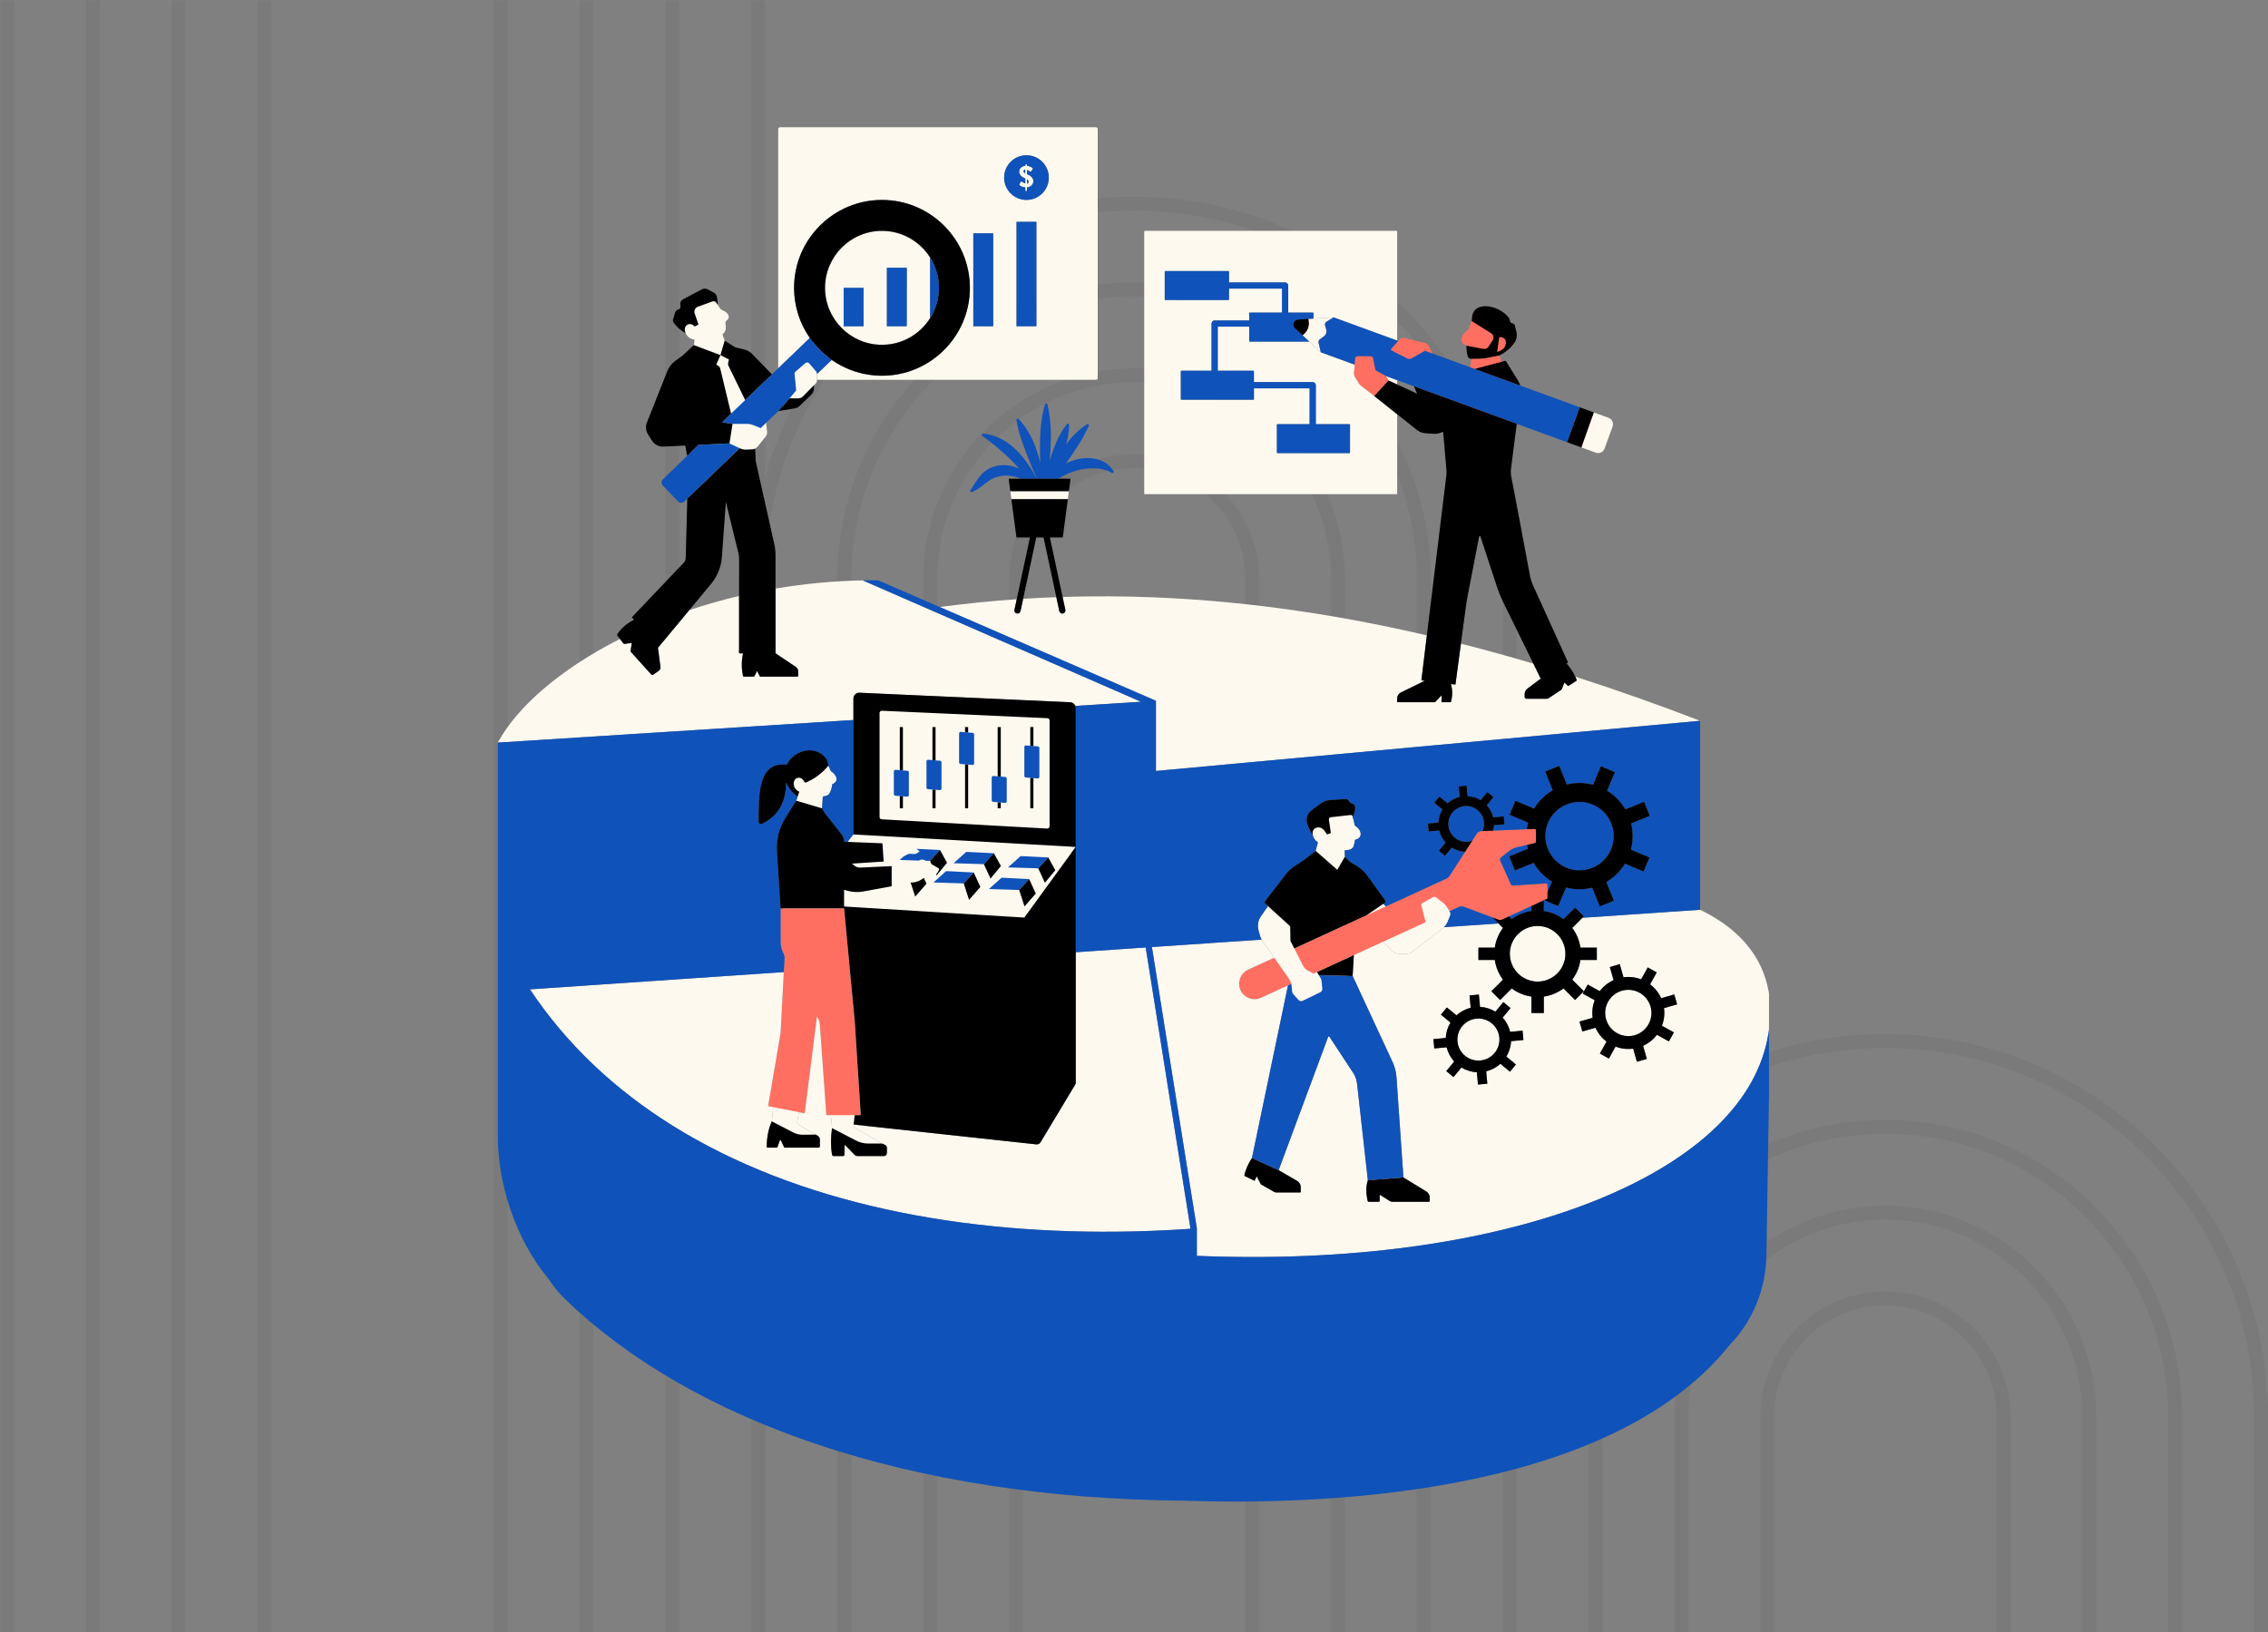 <svg xmlns="http://www.w3.org/2000/svg" xmlns:xlink="http://www.w3.org/1999/xlink" width="528" zoomAndPan="magnify" viewBox="0 0 396 285" height="380" preserveAspectRatio="xMidYMid meet" version="1.0"><rect x="0" y="0" width="396" height="285" fill="#808080" stroke="none"/><defs><filter x="0%" y="0%" width="100%" height="100%" id="23cc0c0f2f"><feColorMatrix values="0 0 0 0 1 0 0 0 0 1 0 0 0 0 1 0 0 0 1 0" color-interpolation-filters="sRGB"/></filter><mask id="997646a859"><g filter="url(#23cc0c0f2f)"><rect x="-39.6" width="475.2" fill="#000000" y="-28.5" height="342" fill-opacity="0.06"/></g></mask><clipPath id="bdd089b406"><path d="M 0 0 L 134 0 L 134 285 L 0 285 Z M 0 0 " clip-rule="nonzero"/></clipPath><clipPath id="b76fb94b7c"><path d="M 14 0 L 119 0 L 119 285 L 14 285 Z M 14 0 " clip-rule="nonzero"/></clipPath><clipPath id="2dbea35560"><path d="M 29 0 L 104 0 L 104 285 L 29 285 Z M 29 0 " clip-rule="nonzero"/></clipPath><clipPath id="dea6c94333"><path d="M 44 0 L 89 0 L 89 285 L 44 285 Z M 44 0 " clip-rule="nonzero"/></clipPath><clipPath id="421051e6ec"><path d="M 131 34 L 265 34 L 265 285 L 131 285 Z M 131 34 " clip-rule="nonzero"/></clipPath><clipPath id="56055f27f4"><path d="M 146 49 L 250 49 L 250 285 L 146 285 Z M 146 49 " clip-rule="nonzero"/></clipPath><clipPath id="5af24ce4a3"><path d="M 161 64 L 235 64 L 235 285 L 161 285 Z M 161 64 " clip-rule="nonzero"/></clipPath><clipPath id="2317fbde6b"><path d="M 176 79 L 220 79 L 220 285 L 176 285 Z M 176 79 " clip-rule="nonzero"/></clipPath><clipPath id="07a82eca03"><path d="M 262 180 L 396 180 L 396 285 L 262 285 Z M 262 180 " clip-rule="nonzero"/></clipPath><clipPath id="34e0ac5fdb"><path d="M 277 195 L 381 195 L 381 285 L 277 285 Z M 277 195 " clip-rule="nonzero"/></clipPath><clipPath id="ef5f3857b0"><path d="M 292 210 L 367 210 L 367 285 L 292 285 Z M 292 210 " clip-rule="nonzero"/></clipPath><clipPath id="e1718212f3"><path d="M 307 225 L 352 225 L 352 285 L 307 285 Z M 307 225 " clip-rule="nonzero"/></clipPath><clipPath id="cc9a210888"><rect x="0" width="396" y="0" height="285"/></clipPath><clipPath id="ccb829ee21"><path d="M 86.871 22.172 L 308.871 22.172 L 308.871 220 L 86.871 220 Z M 86.871 22.172 " clip-rule="nonzero"/></clipPath><clipPath id="b131629327"><path d="M 86.871 27 L 308.871 27 L 308.871 262.922 L 86.871 262.922 Z M 86.871 27 " clip-rule="nonzero"/></clipPath></defs><g mask="url(#997646a859)"><g transform="matrix(1, 0, 0, 1, 0, 0)"><g clip-path="url(#cc9a210888)"><g clip-path="url(#bdd089b406)"><path fill="#231f20" d="M 133.59 538.047 L 131.156 538.047 L 131.156 -45.086 C 131.156 -80.566 102.281 -109.43 66.789 -109.43 C 31.293 -109.43 2.418 -80.566 2.418 -45.086 L 2.418 538.047 L -0.012 538.047 L -0.012 -45.086 C -0.012 -81.902 29.953 -111.859 66.789 -111.859 C 103.621 -111.859 133.59 -81.902 133.59 -45.086 Z M 133.59 538.047 " fill-opacity="1" fill-rule="nonzero"/></g><g clip-path="url(#b76fb94b7c)"><path fill="#231f20" d="M 118.598 538.047 L 116.168 538.047 L 116.168 -45.086 C 116.168 -72.301 94.016 -94.445 66.789 -94.445 C 39.562 -94.445 17.41 -72.301 17.41 -45.086 L 17.41 538.047 L 14.98 538.047 L 14.98 -45.086 C 14.98 -73.641 38.223 -96.875 66.789 -96.875 C 95.355 -96.875 118.598 -73.641 118.598 -45.086 Z M 118.598 538.047 " fill-opacity="1" fill-rule="nonzero"/></g><g clip-path="url(#2dbea35560)"><path fill="#231f20" d="M 103.609 538.047 L 101.18 538.047 L 101.18 -45.086 C 101.18 -64.039 85.75 -79.461 66.789 -79.461 C 47.824 -79.461 32.398 -64.039 32.398 -45.086 L 32.398 538.047 L 29.965 538.047 L 29.965 -45.086 C 29.965 -65.379 46.484 -81.891 66.789 -81.891 C 87.094 -81.891 103.609 -65.383 103.609 -45.086 Z M 103.609 538.047 " fill-opacity="1" fill-rule="nonzero"/></g><g clip-path="url(#dea6c94333)"><path fill="#231f20" d="M 88.621 538.047 L 86.188 538.047 L 86.188 -45.086 C 86.188 -55.777 77.484 -64.477 66.789 -64.477 C 56.09 -64.477 47.387 -55.777 47.387 -45.086 L 47.387 538.047 L 44.957 538.047 L 44.957 -45.086 C 44.957 -57.117 54.75 -66.906 66.789 -66.906 C 78.824 -66.906 88.621 -57.117 88.621 -45.086 Z M 88.621 538.047 " fill-opacity="1" fill-rule="nonzero"/></g><g clip-path="url(#421051e6ec)"><path fill="#231f20" d="M 264.816 538.047 L 262.387 538.047 L 262.387 101.121 C 262.387 65.641 233.512 36.777 198.016 36.777 C 162.523 36.777 133.648 65.641 133.648 101.121 L 133.648 538.047 L 131.215 538.047 L 131.215 101.121 C 131.215 64.305 161.184 34.348 198.016 34.348 C 234.852 34.348 264.816 64.305 264.816 101.121 Z M 264.816 538.047 " fill-opacity="1" fill-rule="nonzero"/></g><g clip-path="url(#56055f27f4)"><path fill="#231f20" d="M 249.828 538.047 L 247.395 538.047 L 247.395 101.121 C 247.395 73.906 225.246 51.762 198.016 51.762 C 170.789 51.762 148.637 73.906 148.637 101.121 L 148.637 538.047 L 146.207 538.047 L 146.207 101.121 C 146.207 72.566 169.449 49.332 198.016 49.332 C 226.582 49.332 249.828 72.566 249.828 101.121 Z M 249.828 538.047 " fill-opacity="1" fill-rule="nonzero"/></g><g clip-path="url(#5af24ce4a3)"><path fill="#231f20" d="M 234.836 538.047 L 232.406 538.047 L 232.406 101.121 C 232.406 82.168 216.977 66.746 198.016 66.746 C 179.051 66.746 163.625 82.168 163.625 101.121 L 163.625 538.047 L 161.191 538.047 L 161.191 101.121 C 161.191 80.828 177.711 64.316 198.016 64.316 C 218.32 64.316 234.836 80.828 234.836 101.121 Z M 234.836 538.047 " fill-opacity="1" fill-rule="nonzero"/></g><g clip-path="url(#2317fbde6b)"><path fill="#231f20" d="M 219.848 538.047 L 217.418 538.047 L 217.418 101.121 C 217.418 90.43 208.715 81.73 198.016 81.73 C 187.32 81.73 178.617 90.43 178.617 101.121 L 178.617 538.047 L 176.188 538.047 L 176.188 101.121 C 176.188 89.09 185.98 79.301 198.016 79.301 C 210.055 79.301 219.848 89.09 219.848 101.121 Z M 219.848 538.047 " fill-opacity="1" fill-rule="nonzero"/></g><g clip-path="url(#07a82eca03)"><path fill="#231f20" d="M 395.988 538.047 L 393.559 538.047 L 393.559 247.328 C 393.559 211.848 364.684 182.984 329.188 182.984 C 293.691 182.984 264.816 211.848 264.816 247.328 L 264.816 538.047 L 262.387 538.047 L 262.387 247.328 C 262.387 210.508 292.355 180.555 329.188 180.555 C 366.02 180.555 395.988 210.508 395.988 247.328 Z M 395.988 538.047 " fill-opacity="1" fill-rule="nonzero"/></g><g clip-path="url(#34e0ac5fdb)"><path fill="#231f20" d="M 380.996 538.047 L 378.566 538.047 L 378.566 247.328 C 378.566 220.113 356.414 197.969 329.188 197.969 C 301.961 197.969 279.809 220.113 279.809 247.328 L 279.809 538.047 L 277.379 538.047 L 277.379 247.328 C 277.379 218.77 300.621 195.539 329.188 195.539 C 357.754 195.539 380.996 218.773 380.996 247.328 Z M 380.996 538.047 " fill-opacity="1" fill-rule="nonzero"/></g><g clip-path="url(#ef5f3857b0)"><path fill="#231f20" d="M 366.008 538.047 L 363.574 538.047 L 363.574 247.328 C 363.574 228.371 348.148 212.949 329.184 212.949 C 310.223 212.949 294.793 228.371 294.793 247.328 L 294.793 538.047 L 292.363 538.047 L 292.363 247.328 C 292.363 227.035 308.879 210.52 329.184 210.52 C 349.488 210.52 366.008 227.031 366.008 247.328 Z M 366.008 538.047 " fill-opacity="1" fill-rule="nonzero"/></g><g clip-path="url(#e1718212f3)"><path fill="#231f20" d="M 351.02 538.047 L 348.586 538.047 L 348.586 247.328 C 348.586 236.633 339.887 227.934 329.188 227.934 C 318.488 227.934 309.789 236.633 309.789 247.328 L 309.789 538.047 L 307.355 538.047 L 307.355 247.328 C 307.355 235.297 317.148 225.504 329.188 225.504 C 341.223 225.504 351.02 235.297 351.02 247.328 Z M 351.02 538.047 " fill-opacity="1" fill-rule="nonzero"/></g></g></g></g><path fill="#fef9ef" d="M 133.047 117.523 L 139.039 117.926 C 139.125 117.926 139.199 117.859 139.199 117.766 L 139.176 117.336 C 139.176 117 139.016 116.691 138.73 116.508 L 135.242 114.309 L 134.762 96.895 C 134.762 96.277 134.695 95.66 134.562 95.059 L 131.316 80.797 L 131.852 78.328 C 132.016 78.246 132.16 78.133 132.27 77.988 L 133.68 76.242 C 133.871 76 133.965 75.691 133.934 75.383 L 133.773 73.824 L 135.41 71.02 L 138.359 70.859 C 138.691 70.816 139 70.664 139.238 70.43 L 141.02 69 C 141.328 68.699 141.918 68.227 141.918 67.801 L 142.117 67.277 L 142.121 67.27 L 142.438 66.945 C 142.5 66.879 142.555 66.801 142.582 66.719 C 142.617 66.637 142.637 66.551 142.637 66.465 L 142.637 65.32 L 142.641 65.316 L 144.695 62.438 L 145.113 61.855 C 146.359 62.723 148.09 63.59 149.566 64.062 C 151.039 64.539 152.617 64.797 154.246 64.797 C 162.711 64.797 168.711 58.938 168.711 50.477 C 168.711 42.016 162.281 36.109 153.82 36.109 C 145.355 36.109 139.543 41.793 139.543 50.258 C 139.543 53.504 140.297 56.988 142.035 59.473 L 141.871 59.621 L 141.863 59.621 L 134.645 66.105 L 131.113 62.207 C 130.742 61.82 130.266 61.547 129.746 61.414 L 128.145 61.027 L 126.527 59.473 L 126.32 58.898 L 126.137 58.387 C 126.527 58.109 126.754 57.645 126.73 57.164 C 126.73 57.141 126.727 57.121 126.727 57.102 C 126.715 56.879 126.699 56.656 126.664 56.445 C 126.652 56.387 126.66 56.324 126.672 56.266 C 126.699 56.152 126.762 56.039 126.863 55.969 C 127.145 55.766 127.262 55.516 127.242 55.266 C 127.238 55.172 127.207 55.074 127.164 54.984 C 127.012 54.668 126.648 54.363 126.129 54.168 C 125.988 54.121 125.879 54.023 125.781 53.914 C 125.742 53.867 125.699 53.824 125.672 53.77 C 125.633 53.707 125.594 53.648 125.559 53.59 C 125.492 53.484 125.43 53.379 125.363 53.273 L 125.086 52.285 C 125.043 51.938 124.836 51.633 124.523 51.473 L 123.453 50.914 C 123.141 50.758 122.762 50.758 122.453 50.922 L 119.602 52.363 C 119.281 52.531 119.094 52.871 119.129 53.23 L 119.16 53.609 C 119.176 53.852 118.879 54.051 118.645 54.117 L 118.59 54.133 C 118.352 54.203 118.168 54.383 118.09 54.617 L 117.926 55.707 C 117.855 55.926 117.891 56.164 118.027 56.355 C 118.324 56.746 118.543 57.098 118.797 57.406 C 119.047 57.715 119.324 57.984 119.727 58.215 C 119.879 58.531 120.121 58.816 120.449 59.02 C 120.684 59.164 120.961 59.266 121.277 59.289 L 121.27 59.395 L 121.156 60.254 L 119.688 62.516 L 118.457 63.398 C 117.836 63.848 117.355 64.465 117.074 65.176 L 113.66 73.102 C 113.391 73.777 113.457 74.543 113.848 75.168 L 114.508 76.227 C 114.953 76.934 115.738 77.352 116.574 77.305 L 120.352 77.125 L 120.574 79.008 L 120.68 79.855 L 116.258 83.797 C 115.961 84.09 115.949 84.562 116.242 84.867 L 118.645 86.84 C 118.934 87.148 119.426 87.148 119.73 86.844 L 120.246 86.328 L 120.488 97.836 C 120.484 98.16 120.352 98.473 120.125 98.707 L 110.922 107.973 C 110.895 108.008 110.895 108.051 110.922 108.086 L 111.25 108.473 C 111.168 108.516 111.086 108.555 111.004 108.59 C 109.891 109.133 108.957 109.641 108.285 110.602 C 108.215 110.703 108.219 110.84 108.293 110.938 L 109.02 111.73 C 109.148 111.902 109.25 111.945 109.355 111.93 L 110.727 111.914 L 110.488 113.543 C 110.48 113.625 110.5 113.711 110.562 113.773 L 113.664 117.215 C 113.758 117.328 113.922 117.344 114.043 117.262 L 114.688 116.832 C 114.906 116.68 115.012 116.426 114.98 116.172 L 114.352 112.652 L 114.414 112.574 L 123.676 101.547 C 124.797 100.199 125.473 98.52 125.598 96.766 L 126.59 86.02 L 129.465 96.168 C 129.605 96.637 129.684 97.121 129.684 97.613 L 129.523 113.629 C 129.523 113.688 129.566 113.727 129.617 113.727 L 130.227 113.727 C 130.203 113.848 130.184 113.961 130.16 114.082 C 129.914 115.293 129.871 116.527 130.102 117.715 C 130.121 117.789 130.184 117.844 130.266 117.844 L 131.457 117.844 C 131.52 117.844 131.578 117.809 131.605 117.75 L 132.164 116.527 L 132.898 117.438 C 132.926 117.492 132.98 117.523 133.047 117.523 Z M 153.996 40.312 C 159.48 40.312 163.941 44.773 163.941 50.258 C 163.941 55.742 159.48 60.199 153.996 60.199 C 148.512 60.199 144.055 55.742 144.055 50.258 C 144.055 44.773 148.512 40.312 153.996 40.312 Z M 187.27 124.102 L 186.73 188.652 C 186.73 188.789 186.691 188.918 186.629 189.027 L 181.277 198.699 C 181.133 198.949 180.855 199.086 180.566 199.059 L 149.047 196.355 L 149.043 196.414 C 149.016 196.645 149.137 196.871 149.336 196.992 L 154.145 199.711 L 154.414 199.988 C 154.578 200.078 154.676 200.254 154.676 200.441 L 154.676 201.152 C 154.676 201.441 154.445 201.676 154.152 201.676 L 149.84 201.48 C 149.656 201.48 149.477 201.41 149.348 201.277 L 147.512 199.645 C 147.449 199.578 147.348 199.621 147.348 199.707 L 147.211 201.426 C 147.211 201.578 147.09 201.695 146.941 201.695 L 145.762 201.605 C 145.605 201.605 145.484 201.488 145.484 201.332 C 145.246 199.945 145.176 198.723 145.273 196.984 C 145.273 196.863 145.27 196.738 145.258 196.621 L 145.074 194.711 L 144.598 194.457 C 144.539 194.457 144.492 194.414 144.488 194.352 L 143.621 177.77 C 143.598 177.477 142.992 176.73 142.852 176.469 L 142.598 175.996 L 140.352 193.855 C 140.348 193.914 140.293 193.945 140.246 193.938 L 139.504 194.195 L 139.199 195.777 C 139.152 196.027 139.266 196.285 139.488 196.41 L 142.414 198.113 L 142.555 198.391 C 142.785 198.527 142.93 198.773 142.93 199.043 L 142.965 199.957 C 142.965 200.094 142.852 200.203 142.719 200.203 L 137.25 200.195 C 137.18 200.195 137.109 200.152 137.086 200.09 L 136.344 198.879 C 136.332 198.855 136.316 198.84 136.297 198.836 C 136.285 198.824 136.273 198.824 136.258 198.824 L 136.254 198.82 C 136.242 198.82 136.234 198.844 136.223 198.848 C 136.203 198.859 136.188 198.863 136.18 198.883 C 136.18 198.887 136.172 198.887 136.172 198.887 L 135.723 200.09 C 135.699 200.156 135.637 200.207 135.559 200.207 L 134.219 200.109 C 134.121 200.109 134.039 200.027 134.039 199.93 C 134.039 199.781 134.039 199.391 134.062 199.172 C 134.074 199.012 134.461 197.207 134.488 197.117 C 134.582 196.797 134.715 195.918 134.742 195.793 C 134.762 195.699 134.777 195.613 134.793 195.523 L 135.023 193.32 L 134.59 192.871 C 134.543 192.855 134.508 192.809 134.516 192.762 L 137.059 181.141 C 137.117 180.77 137.16 180.395 137.18 180.012 L 137.496 167.164 L 137.496 167.082 C 137.496 166.832 137.434 166.594 137.324 166.379 C 136.984 165.746 136.809 165.043 136.809 164.336 L 136.746 158.598 L 136.113 148.609 C 135.984 146.566 136.336 144.762 137.426 143.023 L 139.035 139.805 L 139.27 139.09 L 139.238 139.125 C 138.555 138.246 137.59 137.137 137.246 136.336 C 137.23 136.301 137.184 136.312 137.18 136.352 C 137.082 140.426 135.406 142.512 133.082 143.695 C 132.82 143.824 132.703 143.691 132.711 143.395 C 132.719 138.742 132.414 133.344 137.305 133.883 C 137.391 133.887 137.473 133.844 137.516 133.77 C 138.664 131.559 141.484 130.258 143.609 132.195 C 144.312 132.855 144.637 133.699 144.637 133.699 C 144.777 133.969 144.906 134.234 145.004 134.5 C 145.031 134.574 145.082 134.637 145.137 134.68 C 146.273 135.492 146.391 136.48 145.371 136.902 C 145.336 136.922 145.309 136.949 145.309 136.988 C 145.254 137.52 145.125 137.949 144.898 138.422 C 144.766 138.703 144.508 138.906 144.199 138.977 L 143.715 139.07 C 143.688 139.074 143.664 139.094 143.664 139.129 L 143.539 141.145 L 143.508 141.965 C 143.598 142.117 143.695 142.273 143.805 142.418 L 146.676 145.934 C 146.961 146.297 147.109 146.75 147.109 147.211 L 148.066 147.527 L 149.418 145.805 L 149.465 122.77 C 149.465 122.191 149.949 121.734 150.523 121.758 L 186.301 123.09 C 186.844 123.113 187.27 123.562 187.27 124.102 Z M 269.82 154.809 L 269.719 156.504 C 269.719 156.598 269.664 156.68 269.582 156.711 L 262.398 160.039 C 262.164 160.148 261.891 160.16 261.648 160.066 L 256.004 157.855 L 255.789 157.773 C 255.473 157.652 255.121 157.672 254.812 157.812 L 253.102 159.102 L 253.133 159.156 C 253.203 159.262 253.246 159.379 253.258 159.5 C 253.27 159.625 253.254 159.75 253.207 159.863 L 252.797 160.883 C 252.754 160.992 252.699 161.098 252.641 161.199 C 252.621 161.238 252.598 161.277 252.574 161.32 C 252.535 161.379 252.504 161.438 252.457 161.488 C 252.426 161.539 252.391 161.586 252.352 161.629 C 252.32 161.672 252.285 161.711 252.25 161.75 C 252.133 161.887 252 162.016 251.855 162.125 L 251.578 162.344 L 246.59 166.191 C 246.301 166.418 245.945 166.539 245.578 166.539 L 244.293 166.543 C 243.859 166.543 243.441 166.375 243.133 166.07 L 241.461 164.453 L 241.457 164.453 L 236.145 166.316 L 236.031 166.941 L 236.027 166.949 L 235.34 170.844 L 242.324 185.488 C 242.719 186.34 242.957 187.25 243.02 188.184 L 244.551 205.633 L 244.582 205.977 L 248.555 208.137 C 248.926 208.371 249.273 208.461 249.273 208.898 L 249.273 209.477 C 249.273 209.551 249.211 209.609 249.137 209.609 L 243.227 209.531 C 243.082 209.531 242.938 209.496 242.812 209.414 L 240.754 208.199 C 240.715 208.18 240.672 208.203 240.672 208.246 L 240.672 209.254 C 240.672 209.332 240.609 209.387 240.531 209.387 L 239.18 209.336 C 239.117 209.336 239.062 209.293 239.047 209.23 C 238.758 207.953 239.055 207.102 239.414 206.031 C 239.422 206.008 239.426 205.98 239.438 205.957 L 237.402 188.754 C 237.328 188.098 237.098 187.465 236.738 186.91 L 232.027 180.047 C 231.973 179.969 231.848 179.98 231.82 180.07 L 222.66 204.441 L 226.129 206.453 C 226.516 206.676 226.797 206.707 226.797 207.152 L 226.797 207.98 C 226.797 208.035 226.758 208.074 226.703 208.074 L 222.887 207.645 C 222.754 207.645 222.625 207.613 222.508 207.547 L 220.402 206.434 C 220.398 206.43 220.395 206.422 220.387 206.418 L 219.539 204.809 L 218.941 205.785 C 218.918 205.797 218.902 205.805 218.883 205.812 L 217.539 205.012 C 217.52 205 217.504 204.977 217.512 204.961 C 217.719 203.902 218.379 203.457 219.023 202.469 L 219.039 202.406 L 225.156 171.938 L 225.191 171.77 L 220.242 173.539 C 219.879 173.707 219.492 173.785 219.117 173.785 C 218.098 173.785 217.699 173.375 217.238 172.387 C 216.617 171.031 217.234 170.367 218.594 169.742 L 222.48 167.223 L 220.73 164.719 L 220.422 164.277 C 220.301 164.109 220.211 163.926 220.133 163.742 C 220.074 163.621 220.031 163.496 219.992 163.371 L 219.73 162.414 C 219.504 161.586 219.66 160.695 220.156 159.992 L 221.406 158.211 L 220.797 157.656 C 220.746 157.613 220.738 157.531 220.785 157.48 L 224.855 153.18 C 225.238 152.688 225.695 152.254 226.211 151.902 L 228.25 150.512 L 229.719 148.562 L 230.113 147.074 C 229.641 146.777 229.355 146.359 229.266 145.961 L 229.258 145.961 C 229.258 145.957 228.281 144.434 228.281 143.367 C 228.281 143.324 228.281 143.281 228.285 143.238 C 228.34 142.582 228.723 142.008 229.25 141.621 L 230.711 140.773 C 231.164 140.449 231.695 140.254 232.25 140.219 L 234.648 139.809 C 234.832 139.793 235.008 139.875 235.105 140.02 L 235.305 140.289 C 235.395 140.418 235.527 140.508 235.676 140.555 L 235.918 140.637 C 236.129 140.711 236.254 140.695 236.27 140.918 C 236.273 141.082 236.27 141.242 236.254 141.395 L 236.27 141.398 L 236.25 141.418 C 236.203 142.109 236.191 142.656 236.191 142.656 C 236.309 143.082 236.484 143.738 236.547 144.129 C 238.078 145.145 237.758 146.438 236.586 146.629 C 236.539 146.988 236.465 147.34 236.371 147.676 C 236.254 148.059 235.93 148.332 235.543 148.383 L 234.785 148.492 L 234.824 149.59 L 235.504 150.801 L 236.758 151.562 C 237.445 151.973 238.035 152.516 238.496 153.16 L 241.637 157.207 C 241.707 157.309 241.684 157.453 241.582 157.527 L 241.527 157.816 L 241.965 158.277 L 252.324 154.172 L 252.902 153.906 C 253.125 153.801 253.309 153.641 253.438 153.438 L 258.219 146.223 C 258.395 145.949 258.688 145.781 259.012 145.77 L 267.582 145.031 C 267.715 145.023 267.82 145.125 267.82 145.258 L 267.648 146.766 C 267.648 146.867 267.578 146.957 267.473 146.988 L 264.328 147.656 C 263.824 147.777 263.344 148.016 262.934 148.336 L 261.52 149.465 C 261.367 149.59 261.32 149.805 261.402 149.988 L 263.402 154.973 C 263.48 155.137 263.648 155.238 263.828 155.223 L 269.578 154.582 C 269.711 154.57 269.82 154.684 269.82 154.809 Z M 228.602 59.641 L 227.422 58.547 C 227.488 58.5 227.547 58.441 227.605 58.387 C 228.309 57.762 228.641 56.973 228.477 55.949 C 228.465 55.863 228.449 55.773 228.43 55.684 L 229.336 55.629 L 232.84 55.414 L 232.07 55.902 L 231.613 56.184 C 231.395 56.32 231.297 56.586 231.371 56.832 L 231.574 57.551 C 231.699 57.996 231.531 58.48 231.152 58.75 L 230.461 59.25 C 230.273 59.387 230.184 59.617 230.238 59.844 L 230.422 60.652 L 230.613 61.504 Z M 228.602 59.641 " fill-opacity="1" fill-rule="nonzero"/><path fill="#ff6f61" d="M 269.961 154.254 L 264.211 154.625 C 264.035 154.641 263.867 154.539 263.789 154.375 L 261.941 150.266 C 261.859 150.082 261.91 149.875 262.059 149.75 L 263.402 148.68 L 263.477 148.621 C 263.887 148.293 264.363 148.062 264.867 147.938 L 266.645 147.523 L 268.004 147.203 C 268.109 147.176 268.18 147.086 268.18 146.984 L 268.18 144.961 C 268.18 144.832 268.074 144.727 267.945 144.734 L 266.59 144.789 L 260.703 145.035 L 258.867 145.105 L 258.641 145.117 C 258.316 145.137 258.023 145.301 257.848 145.57 L 257.059 146.801 L 255.777 148.789 L 254.906 150.133 L 253.094 152.941 C 252.965 153.145 252.781 153.305 252.559 153.41 L 251.98 153.676 L 241.965 158.277 L 238.594 159.82 L 238.582 159.828 L 238.578 159.828 L 237.457 160.344 L 236.73 160.676 L 236.496 160.781 L 230.934 163.336 L 229.371 164.055 L 225.984 165.613 L 227.527 168.629 L 227.527 168.637 L 227.531 168.645 C 227.715 169 228.004 169.297 228.367 169.48 C 228.289 169.434 228.219 169.387 228.145 169.332 C 228.219 169.387 228.293 169.434 228.375 169.484 L 228.383 169.484 L 229.379 170 L 229.953 169.734 L 231.289 169.121 L 232.645 168.5 L 234.895 167.469 L 236.027 166.949 L 236.031 166.941 L 236.379 166.785 L 241.457 164.453 L 241.461 164.453 L 244.934 162.855 L 245.062 162.797 L 246.133 162.305 L 248.922 161.023 L 248.184 158.152 C 248.133 157.957 248.223 157.754 248.398 157.656 L 250.242 156.637 C 250.281 156.609 250.316 156.602 250.352 156.59 C 250.363 156.59 250.363 156.59 250.363 156.59 C 250.395 156.586 250.434 156.582 250.477 156.586 C 250.477 156.586 250.48 156.586 250.488 156.586 C 250.52 156.59 250.559 156.598 250.594 156.609 C 250.602 156.621 250.617 156.629 250.633 156.637 C 250.652 156.645 250.664 156.652 250.684 156.664 C 250.688 156.668 250.695 156.668 250.699 156.668 C 250.699 156.672 250.699 156.672 250.699 156.672 L 251.137 157 L 251.848 157.543 L 251.996 157.656 C 252.176 157.793 252.332 157.949 252.457 158.133 L 253.102 159.102 L 254.672 158.387 C 254.98 158.246 255.332 158.23 255.648 158.348 L 255.863 158.43 L 260.594 160.191 L 261.602 160.57 C 261.844 160.66 262.121 160.652 262.355 160.535 L 263.477 160.016 L 267.395 158.203 L 269.555 157.199 L 269.617 157.176 L 270.07 156.961 C 270.148 156.934 270.207 156.852 270.207 156.762 L 270.207 154.48 C 270.207 154.348 270.09 154.238 269.961 154.254 Z M 225.406 171.59 C 225.324 171.383 225.223 171.191 225.109 171.004 C 225.066 170.934 225.027 170.863 224.984 170.793 L 222.48 167.223 L 217.93 169.309 C 216.941 169.762 216.352 170.742 216.352 171.766 C 216.352 172.145 216.434 172.527 216.602 172.891 C 217.227 174.25 218.832 174.844 220.184 174.223 L 224.887 172.062 L 225.156 171.938 L 225.488 171.789 Z M 149.664 184.91 L 149.242 178.359 L 148.355 168.953 L 148.273 168.074 L 147.902 164.164 L 147.375 158.598 L 136.293 158.598 L 136.293 164.488 C 136.293 165.191 136.469 165.895 136.809 166.527 C 136.918 166.746 136.98 166.98 136.98 167.23 L 136.98 167.312 L 136.918 168.477 L 136.852 169.734 L 136.324 179.758 C 136.305 180.137 136.262 180.516 136.199 180.891 L 134.594 190.324 L 134.133 193.051 C 134.121 193.098 134.152 193.145 134.203 193.156 L 135.023 193.32 L 139.504 194.195 L 140.41 194.391 C 140.461 194.398 140.516 194.359 140.52 194.309 L 141.328 187.906 L 142.641 177.488 L 142.898 177.965 C 143.035 178.223 143.117 178.508 143.145 178.809 L 143.73 187.043 L 144.27 194.602 C 144.277 194.668 144.324 194.711 144.383 194.711 L 150.211 194.711 C 150.258 194.711 150.297 194.676 150.293 194.629 Z M 280.059 73.422 L 278.434 72.711 L 277.738 72.457 L 275.297 71.566 L 264.965 67.566 C 264.863 67.184 264.691 66.805 264.43 66.441 L 262.797 63.359 C 262.777 63.324 262.738 63.312 262.699 63.32 L 262.16 63.18 L 261.938 62.48 L 261.801 62.062 C 261.812 62.059 262.16 61.566 262.762 61.117 C 263.367 60.668 263.867 60.094 264.281 59.266 C 264.516 58.793 264.516 58.223 264.391 57.703 L 264.062 56.879 C 264.039 56.754 263.949 56.652 263.824 56.613 L 263.5 56.5 C 263.375 56.453 263.281 56.355 263.25 56.223 L 263.16 55.812 C 263.152 55.766 263.129 55.711 263.098 55.668 C 262.254 54.488 260.871 53.898 259.262 53.898 C 257.496 53.938 256.961 54.566 256.996 55.867 L 256.949 56.039 C 256.895 56.164 256.848 56.289 256.797 56.406 C 256.754 56.504 256.715 56.609 256.676 56.707 C 256.613 56.875 256.551 57.035 256.5 57.203 C 256.457 57.332 256.418 57.461 256.379 57.594 C 255.02 58.418 254.652 59.906 256.035 60.258 L 256.035 60.363 C 256.035 60.465 256.137 60.547 256.141 60.645 C 256.152 60.996 256.234 61.238 256.301 61.629 C 256.312 61.699 256.336 61.82 256.336 61.82 L 256.422 62.145 C 256.5 62.398 256.559 62.512 256.828 62.512 L 256.898 62.648 L 256.684 64.121 L 256.262 64.25 L 250.449 62.164 L 250.125 61.73 L 250.125 61.723 L 249.449 60.398 C 249.32 60.145 249.082 59.961 248.809 59.887 L 245.273 59.035 C 244.918 58.949 244.551 59.066 244.305 59.34 L 244.129 59.535 L 243.73 59.59 L 232.758 55.891 L 232.07 55.902 L 231.613 56.184 C 231.395 56.32 231.297 56.586 231.371 56.832 L 231.574 57.551 C 231.699 57.996 231.531 58.48 231.152 58.75 L 230.461 59.25 C 230.273 59.387 230.184 59.617 230.238 59.844 L 230.422 60.652 L 230.73 60.906 L 236.523 63.664 L 236.402 65.086 C 236.387 65.383 236.453 65.68 236.617 65.922 L 237.32 67.023 C 237.402 67.152 237.508 67.266 237.633 67.359 L 238.801 68.258 L 239.953 69.145 L 240.531 69.145 L 247.43 74.723 C 247.855 75.059 248.367 75.258 248.906 75.293 L 250.387 75.387 C 250.738 75.406 251.094 75.359 251.434 75.242 L 252.312 74.988 L 252.262 75.016 L 253.027 82.273 C 253.062 82.605 253.055 82.941 253.012 83.27 L 248.449 118.48 L 249.402 118.77 L 244.941 121.172 C 244.551 121.363 244.262 121.34 244.262 121.777 L 244.262 122.395 C 244.262 122.418 244.285 122.449 244.316 122.449 L 250.375 122.23 C 250.387 122.23 250.406 122.227 250.414 122.215 L 251.93 121.035 L 251.91 122.309 C 251.91 122.332 251.938 122.359 251.969 122.359 L 253.156 122.332 C 253.184 122.332 253.203 122.316 253.211 122.289 C 253.496 121.234 253.332 120.082 253.008 119.043 L 253.738 119.137 C 253.781 119.141 253.812 119.113 253.816 119.074 L 255.266 105.477 C 255.348 104.871 255.441 104.262 255.562 103.664 L 258.051 93.199 C 258.07 93.07 258.664 93.215 258.703 93.344 L 262.035 102.301 C 262.324 103.184 262.676 104.035 263.078 104.871 L 269.418 118.477 L 266.879 120.363 C 266.562 120.605 266.426 120.617 266.426 121.016 L 266.426 121.469 C 266.426 121.648 266.566 121.785 266.738 121.785 L 270.035 121.637 C 270.133 121.637 270.234 121.605 270.316 121.551 L 272.352 120.113 C 272.379 120.074 272.422 120.02 272.457 119.98 L 273.035 118.656 L 273.828 119.473 C 273.879 119.555 273.992 119.578 274.07 119.527 L 274.883 118.746 C 274.953 118.703 274.988 118.609 274.961 118.527 C 274.598 117.531 273.738 116.773 272.996 115.918 L 273.223 115.781 C 273.246 115.766 273.254 115.742 273.242 115.719 L 266.41 102.832 C 266.141 102.238 265.945 101.621 265.828 100.984 L 263.75 89.922 L 262.633 83.406 C 262.535 82.902 262.52 82.387 262.582 81.879 L 264.262 73.281 L 273.832 76.766 L 276.305 77.668 L 278.215 78.043 C 278.836 78.277 279.52 77.953 279.746 77.332 L 280.773 74.953 C 281 74.332 280.684 73.648 280.059 73.422 Z M 242.465 66.449 L 242.449 66.441 L 242.031 65.68 L 242.449 65.453 L 246.641 66.816 L 247.297 67.23 L 247.883 69.145 Z M 228.387 55.949 L 226.652 56.156 C 225.871 56.203 225.758 56.586 226.332 57.117 L 227.422 58.219 L 227.566 58.355 L 227.605 58.387 C 228.309 57.762 228.641 56.973 228.477 55.949 Z M 228.387 55.949 " fill-opacity="1" fill-rule="nonzero"/><g clip-path="url(#ccb829ee21)"><path fill="#fef9ef" d="M 296.848 158.855 L 296.844 158.852 L 296.578 158.875 L 276.289 160.254 L 274.52 162.023 C 275.258 163.012 275.762 164.184 275.945 165.461 L 278.809 165.461 L 278.809 167.621 L 275.945 167.621 C 275.762 168.898 275.258 170.07 274.52 171.055 L 276.547 173.082 L 275.016 174.613 L 272.992 172.586 C 272.004 173.324 270.832 173.828 269.555 174.012 L 269.555 176.875 L 267.395 176.875 L 267.395 174.012 C 266.117 173.828 264.941 173.324 263.953 172.586 L 261.926 174.613 L 260.398 173.082 L 262.426 171.055 C 261.688 170.07 261.184 168.898 261 167.621 L 258.137 167.621 L 258.137 165.461 L 261 165.461 C 261.184 164.184 261.688 163.012 262.426 162.023 L 261.652 161.25 L 252.113 161.898 C 252.031 161.977 251.945 162.055 251.855 162.125 L 251.574 162.344 L 246.594 166.188 C 246.301 166.418 245.945 166.535 245.578 166.535 L 244.289 166.539 C 243.859 166.539 243.441 166.375 243.133 166.07 L 241.457 164.453 L 241.461 164.453 L 241.457 164.453 L 236.379 166.785 L 236.031 166.945 L 236.379 166.785 L 236.172 170.41 L 240.762 180.301 L 243.141 185.418 C 243.531 186.266 243.77 187.18 243.832 188.113 L 243.926 189.488 L 245.043 205.598 L 244.551 205.633 L 244.551 205.637 L 245.043 205.598 L 249.039 208.043 C 249.414 208.273 249.645 208.684 249.645 209.121 L 249.645 209.699 C 249.645 209.773 249.582 209.836 249.508 209.836 L 243.074 209.836 C 242.926 209.836 242.785 209.793 242.66 209.715 L 240.98 208.645 C 240.941 208.621 240.895 208.648 240.895 208.691 L 240.895 209.699 C 240.895 209.773 240.832 209.836 240.758 209.836 L 238.941 209.836 C 238.879 209.836 238.82 209.789 238.805 209.727 C 238.512 208.418 238.465 207.184 238.832 206.078 L 239.41 206.035 C 239.41 206.031 239.41 206.031 239.41 206.031 L 238.832 206.078 L 237.211 191.578 L 236.941 189.184 C 236.867 188.527 236.641 187.895 236.277 187.344 L 233.477 183.086 L 232.117 181.012 C 232.062 180.93 231.938 180.941 231.902 181.035 L 230.754 184.125 L 226.781 194.824 L 223.254 204.32 L 226.492 206.203 C 226.875 206.43 227.113 206.84 227.113 207.281 L 227.113 208.117 C 227.113 208.164 227.07 208.207 227.02 208.207 L 222.828 208.207 C 222.699 208.207 222.57 208.172 222.461 208.109 L 220.16 206.797 C 220.156 206.789 220.152 206.785 220.145 206.777 L 219.422 205.387 L 219.066 206.145 C 219.043 206.152 219.031 206.156 219.008 206.164 L 217.289 205.32 C 217.273 205.312 217.262 205.289 217.266 205.27 C 217.469 204.215 217.945 203.199 218.594 202.211 L 219.039 202.41 L 218.594 202.207 L 219.676 197.035 L 221.641 187.609 L 224.887 172.062 L 220.184 174.223 C 218.828 174.844 217.223 174.25 216.602 172.895 C 215.98 171.535 216.574 169.934 217.93 169.309 L 222.48 167.223 L 220.73 164.719 L 220.422 164.277 C 220.371 164.207 220.336 164.133 220.297 164.062 L 201.832 165.316 L 201.773 165.32 L 201.125 165.363 L 201.262 166.199 L 201.289 166.371 L 206.824 201.031 L 208.973 214.48 L 208.973 219.281 C 262.102 221.473 302.508 205.805 308.309 182.668 C 308.586 181.566 309.016 179.664 309.098 177.344 L 309.113 176.551 C 309.113 176.477 309.113 176.402 309.113 176.324 C 309.043 170.914 306.852 163.695 296.848 158.855 Z M 264.684 185.867 L 263.645 187.129 L 261.973 185.746 C 261.281 186.375 260.434 186.836 259.488 187.066 L 259.691 189.223 L 258.062 189.375 L 257.859 187.223 C 256.883 187.176 255.965 186.879 255.168 186.395 L 253.785 188.062 L 252.523 187.023 L 252.758 186.738 L 253.906 185.352 C 253.277 184.66 252.816 183.812 252.586 182.867 L 250.43 183.07 L 250.277 181.445 L 252.434 181.238 C 252.48 180.266 252.773 179.344 253.262 178.547 L 251.59 177.168 L 252.629 175.906 L 254.301 177.289 C 254.992 176.66 255.84 176.195 256.789 175.969 L 256.625 174.234 L 256.586 173.812 L 258.102 173.672 L 258.215 173.66 L 258.418 175.812 C 259.391 175.859 260.309 176.156 261.105 176.641 L 262.488 174.973 L 263.746 176.016 L 262.367 177.684 C 262.996 178.375 263.457 179.223 263.688 180.168 L 265.844 179.965 L 265.996 181.594 L 263.84 181.797 C 263.812 182.352 263.699 182.887 263.523 183.391 C 263.387 183.773 263.223 184.145 263.012 184.484 Z M 290.184 179.105 L 292.27 180.262 L 291.395 181.836 L 289.309 180.68 C 288.688 181.496 287.867 182.168 286.887 182.605 L 287.543 184.895 L 285.812 185.391 L 285.156 183.102 C 284.094 183.246 283.039 183.113 282.078 182.746 L 280.918 184.832 L 279.344 183.957 L 280.504 181.871 C 279.688 181.25 279.016 180.43 278.578 179.449 L 276.285 180.105 L 276.105 179.477 L 275.789 178.375 L 278.082 177.719 C 277.938 176.656 278.07 175.602 278.438 174.641 L 276.352 173.488 L 277.223 171.91 L 279.312 173.066 C 279.934 172.25 280.758 171.578 281.738 171.141 L 281.082 168.852 L 282.812 168.355 L 283.469 170.645 C 284.531 170.5 285.582 170.633 286.543 171 L 287.703 168.918 L 289.273 169.793 L 288.113 171.875 C 288.934 172.496 289.605 173.32 290.043 174.301 L 292.336 173.645 L 292.539 174.363 L 292.828 175.375 L 290.539 176.027 C 290.684 177.094 290.551 178.145 290.184 179.105 Z M 261.793 181.168 C 261.914 182.418 261.387 183.582 260.492 184.336 C 259.941 184.797 259.25 185.102 258.484 185.176 C 258.25 185.195 258.02 185.195 257.793 185.172 C 256.074 185.012 254.648 183.648 254.48 181.863 C 254.289 179.848 255.773 178.051 257.789 177.859 C 259.805 177.668 261.602 179.152 261.793 181.168 Z M 288.195 175.762 C 288.809 177.906 287.566 180.148 285.422 180.762 C 283.324 181.359 281.137 180.18 280.469 178.117 C 280.453 178.074 280.438 178.031 280.422 177.984 C 279.809 175.84 281.055 173.598 283.199 172.984 C 285.328 172.379 287.551 173.602 288.184 175.719 C 288.188 175.734 288.191 175.746 288.195 175.762 Z M 185.535 104.234 C 207.254 103.539 228.422 106.117 249.133 110.941 L 248.176 118.789 L 248.773 118.871 L 244.594 120.914 C 244.199 121.109 243.949 121.508 243.949 121.945 L 243.949 122.562 C 243.949 122.59 243.973 122.613 244 122.613 L 250.531 122.613 C 250.547 122.613 250.559 122.609 250.57 122.598 L 251.703 121.414 L 251.703 122.562 C 251.703 122.59 251.727 122.613 251.754 122.613 L 253.281 122.613 C 253.305 122.613 253.328 122.598 253.336 122.574 C 253.621 121.516 253.645 120.469 253.324 119.434 L 254.055 119.523 C 254.094 119.527 254.129 119.5 254.133 119.461 L 255.082 112.387 C 259.32 113.465 263.539 114.633 267.738 115.883 L 269.02 118.5 L 266.711 120.227 C 266.395 120.465 266.207 120.836 266.207 121.234 L 266.207 121.691 C 266.207 121.867 266.348 122.008 266.523 122.008 L 270.094 122.008 C 270.195 122.008 270.293 121.977 270.379 121.922 L 272.598 120.441 C 272.629 120.402 272.676 120.344 272.707 120.305 L 273.145 119.176 L 273.684 119.676 C 273.738 119.758 273.848 119.777 273.93 119.723 L 275.207 118.902 C 275.281 118.855 275.312 118.766 275.281 118.684 C 275.219 118.508 275.133 118.328 275.051 118.152 C 282.371 120.504 289.637 123.082 296.848 125.855 L 201.832 134.617 L 201.832 122.363 L 164.074 105.992 C 168.582 105.391 173.062 104.941 177.523 104.633 L 177.129 106.48 C 177.066 106.773 177.254 107.059 177.543 107.121 C 177.582 107.129 177.621 107.133 177.66 107.133 C 177.906 107.133 178.133 106.961 178.188 106.707 L 178.645 104.555 C 180.582 104.434 182.512 104.344 184.438 104.27 L 184.961 106.707 C 185.012 106.961 185.238 107.133 185.488 107.133 C 185.523 107.133 185.562 107.129 185.602 107.121 C 185.891 107.059 186.078 106.773 186.016 106.48 Z M 273.328 166.539 C 273.328 167.02 273.258 167.484 273.125 167.926 C 272.527 169.93 270.668 171.395 268.473 171.395 C 267.543 171.395 266.676 171.129 265.938 170.676 C 264.547 169.82 263.617 168.289 263.617 166.539 C 263.617 163.859 265.793 161.684 268.473 161.684 C 271.152 161.684 273.328 163.859 273.328 166.539 Z M 273.008 160.477 L 272.988 160.492 C 272.984 160.488 272.977 160.484 272.969 160.48 Z M 205.766 201.363 L 207.867 214.555 C 204.789 214.77 201.719 214.914 198.66 214.996 C 198.426 215.004 198.191 215.012 197.961 215.016 C 167.941 215.727 139.133 210.109 117.371 196.512 C 107.438 190.305 98.969 182.438 92.531 172.75 L 136.852 169.734 L 136.324 179.758 C 136.305 180.137 136.262 180.516 136.203 180.887 L 134.594 190.324 L 134.133 193.047 C 134.121 193.098 134.152 193.145 134.203 193.156 L 135.02 193.316 L 134.789 195.523 C 134.781 195.613 134.766 195.699 134.742 195.793 C 134.715 195.918 134.668 196.047 134.617 196.164 C 134.488 196.473 134.375 196.789 134.281 197.109 C 134.258 197.195 134.246 197.285 134.223 197.371 C 134.16 197.613 134.098 197.855 134.055 198.105 C 134.02 198.293 134.004 198.488 133.98 198.68 C 133.961 198.832 133.934 198.984 133.918 199.141 C 133.902 199.352 133.895 199.574 133.887 199.793 C 133.883 199.934 133.867 200.07 133.867 200.211 C 133.867 200.211 133.867 200.215 133.867 200.215 C 133.871 200.312 133.949 200.391 134.047 200.391 L 135.59 200.391 C 135.668 200.391 135.73 200.344 135.754 200.273 L 136.164 199.109 C 136.164 199.105 136.168 199.109 136.168 199.105 C 136.176 199.09 136.195 199.082 136.211 199.074 C 136.227 199.066 136.23 199.047 136.246 199.047 C 136.281 199.047 136.32 199.062 136.336 199.102 L 136.895 200.285 C 136.922 200.348 136.984 200.391 137.062 200.391 L 142.906 200.391 C 143.043 200.391 143.152 200.281 143.152 200.148 L 143.152 198.977 C 143.152 198.707 143.008 198.457 142.773 198.32 L 142.418 198.109 L 139.488 196.41 C 139.266 196.285 139.152 196.031 139.199 195.777 L 139.5 194.199 L 139.504 194.199 L 140.41 194.387 C 140.461 194.398 140.516 194.359 140.52 194.309 L 141.328 187.906 L 142.645 177.488 L 142.898 177.965 C 143.039 178.223 143.117 178.512 143.141 178.809 L 143.73 187.043 L 144.27 194.605 C 144.273 194.668 144.324 194.711 144.383 194.711 L 145.074 194.711 L 145.258 196.621 C 145.27 196.738 145.273 196.863 145.273 196.98 C 145.047 198.652 145.039 200.191 145.273 201.582 C 145.273 201.73 145.398 201.855 145.551 201.855 L 147.184 201.855 C 147.332 201.855 147.453 201.738 147.453 201.586 L 147.453 200.059 C 147.453 199.969 147.555 199.926 147.613 199.992 L 149.23 201.652 C 149.359 201.781 149.539 201.855 149.723 201.855 L 154.332 201.855 C 154.617 201.855 154.852 201.625 154.852 201.336 L 154.852 200.418 C 154.852 200.23 154.754 200.059 154.594 199.965 L 154.145 199.711 L 149.34 196.992 C 149.133 196.875 149.016 196.648 149.043 196.414 L 149.047 196.355 L 180.957 199.816 C 181.242 199.848 181.52 199.711 181.668 199.465 L 187.723 189.398 C 187.793 189.281 187.828 189.152 187.828 189.016 L 187.828 166.27 L 195.785 165.727 L 200.043 165.438 L 200.168 166.238 L 200.25 166.746 Z M 149.008 125.719 L 86.918 129.664 C 90.305 123.395 97.887 116.812 108.242 111.566 L 108.742 112.223 C 108.875 112.398 108.977 112.438 109.078 112.422 L 110.312 112.25 L 110.113 113.629 C 110.102 113.711 110.129 113.797 110.184 113.859 L 113.691 117.75 C 113.789 117.859 113.949 117.875 114.066 117.793 L 115.031 117.117 C 115.242 116.969 115.355 116.711 115.32 116.457 L 114.879 113.113 L 114.875 113.113 L 120.352 106.531 C 123.133 105.602 126.039 104.777 129.043 104.066 L 129.043 113.984 C 129.043 114.039 129.086 114.082 129.137 114.082 L 130.16 114.082 L 129.75 114.082 C 129.43 115.406 129.469 116.715 129.723 118.012 C 129.738 118.09 129.805 118.145 129.883 118.145 L 131.594 118.145 C 131.652 118.145 131.711 118.109 131.738 118.055 L 132.18 117.141 L 132.652 118.059 C 132.68 118.109 132.734 118.145 132.793 118.145 L 139.211 118.145 C 139.297 118.145 139.371 118.074 139.371 117.984 L 139.371 117.25 C 139.371 116.918 139.203 116.609 138.926 116.426 L 135.41 114.082 L 135.234 114.082 L 135.406 114.082 L 135.406 102.773 C 140.285 101.945 145.383 101.441 150.637 101.34 L 161.973 106.285 L 199.219 122.531 L 187.758 123.258 C 187.613 122.898 187.27 122.637 186.859 122.621 L 176.301 122.141 L 150.07 120.957 C 149.496 120.934 149.008 121.395 149.008 121.973 Z M 114.836 113.066 L 114.414 112.574 Z M 186.449 87.164 L 176.586 87.164 L 176.402 85.758 L 186.633 85.758 Z M 199.785 86.168 L 199.785 40.434 C 199.785 40.367 199.84 40.312 199.906 40.312 L 243.828 40.312 C 243.895 40.312 243.949 40.367 243.949 40.434 L 243.949 59.473 L 232.84 55.414 L 229.336 55.629 L 229.336 54.688 C 229.336 54.633 229.293 54.59 229.238 54.59 L 224.93 54.59 L 224.93 49.855 C 224.93 49.559 224.688 49.316 224.391 49.316 L 214.586 49.316 L 214.586 47.426 C 214.586 47.375 214.543 47.332 214.488 47.332 L 203.461 47.332 C 203.406 47.332 203.367 47.375 203.367 47.426 L 203.367 52.285 C 203.367 52.336 203.406 52.379 203.461 52.379 L 214.488 52.379 C 214.543 52.379 214.586 52.336 214.586 52.285 L 214.586 50.395 L 223.848 50.395 L 223.848 54.59 L 218.211 54.59 C 218.16 54.59 218.117 54.633 218.117 54.688 L 218.117 55.953 L 212.078 55.953 C 211.781 55.953 211.539 56.195 211.539 56.492 L 211.539 64.738 L 206.27 64.738 C 206.219 64.738 206.176 64.781 206.176 64.836 L 206.176 69.691 C 206.176 69.746 206.219 69.789 206.27 69.789 L 218.84 69.789 C 218.895 69.789 218.938 69.746 218.938 69.691 L 218.938 67.805 L 228.664 67.805 L 228.664 74.066 L 223.051 74.066 C 222.996 74.066 222.953 74.109 222.953 74.16 L 222.953 79.02 C 222.953 79.07 222.996 79.113 223.051 79.113 L 235.621 79.113 C 235.672 79.113 235.715 79.07 235.715 79.02 L 235.715 74.16 C 235.715 74.109 235.672 74.066 235.621 74.066 L 229.746 74.066 L 229.746 67.262 C 229.746 66.965 229.504 66.723 229.207 66.723 L 218.938 66.723 L 218.938 64.836 C 218.938 64.781 218.895 64.738 218.84 64.738 L 212.621 64.738 L 212.621 57.035 L 218.117 57.035 L 218.117 59.547 C 218.117 59.598 218.16 59.641 218.211 59.641 L 228.602 59.641 L 230.613 61.504 L 236.523 63.66 L 236.406 65.086 C 236.383 65.383 236.453 65.676 236.617 65.926 L 237.316 67.02 C 237.402 67.148 237.508 67.266 237.633 67.363 L 238.801 68.258 L 239.949 69.145 L 239.957 69.145 L 239.953 69.148 L 243.949 72.328 L 243.949 86.168 C 243.949 86.234 243.895 86.285 243.828 86.285 L 199.906 86.285 C 199.84 86.285 199.785 86.234 199.785 86.168 Z M 145.219 62.84 C 145.219 62.84 145.219 62.84 145.223 62.84 C 145.039 62.711 144.871 62.57 144.695 62.438 C 144.871 62.57 145.039 62.711 145.219 62.84 Z M 141.867 59.625 L 141.867 59.621 C 141.711 59.418 141.547 59.223 141.402 59.012 C 141.402 59.008 141.402 59.008 141.398 59.008 C 139.301 56.008 138.254 52.219 138.785 48.191 C 139.688 41.348 145.207 35.875 152.059 35.031 C 161.805 33.828 170.062 41.832 169.297 51.504 C 168.707 58.941 162.68 64.965 155.242 65.555 C 151.504 65.855 148.02 64.797 145.223 62.84 L 142.641 65.316 L 142.637 65.32 L 142.637 66.32 L 191.355 66.32 C 191.527 66.32 191.664 66.184 191.664 66.012 L 191.664 22.535 C 191.664 22.363 191.527 22.223 191.355 22.223 L 136.191 22.223 C 136.02 22.223 135.879 22.363 135.879 22.535 L 135.879 64.312 L 141.398 59.012 C 141.547 59.223 141.711 59.422 141.867 59.625 Z M 180.957 56.957 L 177.492 56.957 L 177.492 38.738 L 180.957 38.738 Z M 179.223 27.109 C 181.379 27.109 183.125 28.855 183.125 31.012 C 183.125 33.164 181.379 34.91 179.223 34.91 C 177.07 34.91 175.324 33.164 175.324 31.012 C 175.324 28.855 177.07 27.109 179.223 27.109 Z M 169.945 40.742 L 173.414 40.742 L 173.414 56.957 L 169.945 56.957 Z M 179.02 31.172 L 179.016 32.023 C 178.742 31.934 178.422 31.719 178.406 31.707 C 178.332 31.656 178.254 31.691 178.207 31.777 L 177.98 32.176 C 177.934 32.25 177.953 32.27 178.008 32.32 C 178.117 32.434 178.438 32.68 179.016 32.723 L 179.016 33.266 C 179.016 33.32 179.062 33.363 179.117 33.363 L 179.203 33.363 C 179.258 33.363 179.305 33.32 179.305 33.266 L 179.305 32.723 C 180 32.656 180.43 32.18 180.43 31.641 C 180.43 30.926 179.727 30.574 179.316 30.41 L 179.316 29.668 C 179.562 29.77 179.84 29.965 179.879 29.98 C 179.918 30.012 179.977 30.004 180.02 29.949 L 180.324 29.508 C 180.344 29.469 180.355 29.375 180.293 29.34 C 180.152 29.234 179.789 28.996 179.316 28.953 L 179.316 28.781 C 179.316 28.723 179.27 28.684 179.215 28.684 L 179.125 28.684 C 179.074 28.684 179.027 28.723 179.027 28.781 L 179.027 28.949 C 178.328 29.02 177.953 29.465 177.953 29.988 C 177.953 30.613 178.562 30.988 179.02 31.172 Z M 179.32 31.305 C 179.504 31.43 179.598 31.582 179.598 31.746 C 179.598 31.906 179.484 32.027 179.32 32.07 Z M 179.004 29.602 L 179.004 30.285 C 178.797 30.156 178.715 30.027 178.715 29.875 C 178.715 29.742 178.836 29.621 179.004 29.602 Z M 153.996 60.203 C 157.535 60.203 160.637 58.344 162.398 55.555 L 162.398 44.961 C 160.637 42.172 157.535 40.312 153.996 40.312 C 148.512 40.312 144.055 44.773 144.055 50.258 C 144.055 55.742 148.512 60.203 153.996 60.203 Z M 154.855 46.758 L 158.32 46.758 L 158.32 56.957 L 154.855 56.957 Z M 147.309 50.266 L 150.773 50.266 L 150.773 56.957 L 147.309 56.957 Z M 125.512 63.953 L 125.07 63.637 L 125.387 62.926 L 125.793 62 L 126.582 62.41 L 127.27 62.762 L 127.133 63.418 C 127.102 63.559 127.121 63.707 127.184 63.844 L 130.109 69.852 L 127.648 72.219 L 125.746 64.305 C 125.723 64.211 125.684 64.129 125.625 64.059 C 125.594 64.016 125.555 63.984 125.512 63.953 Z M 242.449 66.438 L 242.031 65.676 L 243.949 66.379 L 243.949 67.133 L 242.465 66.445 Z M 278.625 79.039 L 276.109 78.121 L 276.273 77.66 L 278.078 72.582 L 278.281 72.012 L 278.98 72.266 L 280.852 72.949 C 281.473 73.176 281.789 73.863 281.562 74.484 L 280.16 78.328 C 279.93 78.949 279.246 79.27 278.625 79.039 Z M 148.762 150.793 L 154.293 150.43 L 154.273 150.129 L 155.582 149.902 C 155.727 149.875 155.871 149.855 156.02 149.855 C 156.117 149.855 156.25 149.852 156.402 149.836 C 156.434 149.836 156.465 149.832 156.496 149.828 C 156.535 149.824 156.578 149.82 156.625 149.812 C 156.668 149.809 156.715 149.801 156.762 149.793 C 156.848 149.781 156.938 149.766 157.031 149.746 C 157.102 149.734 157.172 149.715 157.246 149.699 C 157.254 149.699 157.258 149.695 157.266 149.695 C 157.445 149.648 157.629 149.59 157.812 149.516 L 157.094 150.16 L 160.43 150.262 L 158.797 150.965 C 158.484 151.102 158.152 151.188 157.812 151.215 L 155.688 151.414 L 155.688 151.234 L 150.152 151.488 C 149.812 151.492 149.477 151.379 149.215 151.164 Z M 162.402 150.75 L 161.629 150.301 L 162.379 150.32 L 162.637 150.883 Z M 182.844 144.676 C 183.07 144.691 183.262 144.512 183.262 144.285 L 183.262 125.797 C 183.262 125.586 183.094 125.414 182.883 125.402 L 179.48 125.25 L 165.988 124.641 L 153.988 124.102 C 153.766 124.09 153.574 124.27 153.574 124.488 L 153.574 142.668 C 153.574 142.875 153.738 143.047 153.949 143.059 Z M 178.852 130.43 C 178.852 130.27 178.988 130.145 179.148 130.156 L 179.895 130.219 L 179.895 126.953 L 180.434 126.953 L 180.434 130.262 L 181.227 130.328 C 181.367 130.34 181.477 130.457 181.477 130.598 L 181.477 135.656 C 181.477 135.816 181.34 135.941 181.18 135.93 L 180.434 135.867 L 180.434 141.133 L 179.895 141.133 L 179.895 135.824 L 179.105 135.758 C 178.961 135.746 178.852 135.629 178.852 135.488 Z M 173.156 135.77 C 173.156 135.609 173.293 135.484 173.453 135.496 L 174.199 135.555 L 174.199 126.953 L 174.738 126.953 L 174.738 135.602 L 175.531 135.664 C 175.672 135.676 175.781 135.797 175.781 135.938 L 175.781 139.914 C 175.781 140.074 175.645 140.199 175.484 140.188 L 174.738 140.125 L 174.738 141.133 L 174.199 141.133 L 174.199 140.082 L 173.41 140.016 C 173.266 140.004 173.156 139.887 173.156 139.746 Z M 167.461 128.066 C 167.461 127.906 167.598 127.781 167.758 127.793 L 168.504 127.855 L 168.504 126.953 L 169.043 126.953 L 169.043 127.898 L 169.836 127.961 C 169.977 127.973 170.086 128.094 170.086 128.234 L 170.086 133.293 C 170.086 133.453 169.949 133.578 169.789 133.566 L 169.043 133.504 L 169.043 141.133 L 168.504 141.133 L 168.504 133.461 L 167.711 133.395 C 167.57 133.383 167.461 133.266 167.461 133.121 Z M 161.766 132.934 C 161.766 132.773 161.902 132.648 162.062 132.66 L 162.809 132.723 L 162.809 126.953 L 163.348 126.953 L 163.348 132.766 L 164.137 132.828 C 164.281 132.84 164.391 132.961 164.391 133.102 L 164.391 137.691 C 164.391 137.852 164.254 137.977 164.094 137.965 L 163.348 137.902 L 163.348 141.133 L 162.809 141.133 L 162.809 137.859 L 162.016 137.797 C 161.875 137.785 161.766 137.664 161.766 137.523 Z M 156.07 134.688 C 156.07 134.527 156.207 134.402 156.363 134.414 L 157.109 134.477 L 157.109 126.953 L 157.652 126.953 L 157.652 134.52 L 158.441 134.586 C 158.586 134.594 158.691 134.715 158.691 134.855 L 158.691 138.832 C 158.691 138.992 158.559 139.117 158.398 139.105 L 157.652 139.043 L 157.652 141.133 L 157.109 141.133 L 157.109 139 L 156.32 138.938 C 156.18 138.926 156.07 138.805 156.07 138.664 Z M 147.379 155.371 L 147.379 158.281 L 178.852 160.215 L 187.062 148.926 L 187.828 147.875 L 187.074 147.832 L 149.418 145.723 L 149.008 145.703 L 147.977 147 L 148.465 147.02 L 154.074 147.246 L 154.09 147.441 L 155.332 147.523 C 155.617 147.539 155.898 147.516 156.18 147.457 L 156.445 147.398 L 156.52 147.387 L 157.844 147.102 C 158.191 147.027 158.547 147.102 158.828 147.312 L 158.879 147.352 L 160.012 148.215 L 164.125 148.414 L 165.355 150.645 L 163.543 152.84 L 163.461 152.609 C 163.332 152.688 163.18 152.723 163.023 152.707 L 162.352 152.625 C 162.137 152.59 161.922 152.672 161.773 152.84 C 161.754 152.863 161.73 152.879 161.715 152.898 C 161.676 152.938 161.641 152.98 161.594 153.023 C 161.551 153.062 161.508 153.109 161.461 153.152 C 161.41 153.195 161.359 153.246 161.305 153.289 L 161.77 154.305 L 159.797 156.555 L 159.77 156.477 L 159 154.105 C 158.871 154.098 158.742 154.094 158.605 154.078 L 155.688 154.754 L 154.293 155.078 L 154.293 155.008 L 150.734 155.66 C 150.699 155.668 150.672 155.672 150.641 155.676 C 149.789 155.816 148.91 155.781 148.078 155.555 Z M 176.379 151.117 L 178.148 149.527 C 178.188 149.496 178.242 149.48 178.289 149.48 L 180.812 149.605 L 183.027 149.715 L 184.262 151.941 L 182.445 154.141 L 182.445 154.145 L 181.277 151.621 L 181.277 151.617 L 175.996 151.457 Z M 174.992 153.258 L 179.699 153.488 L 180.855 156.02 L 178.883 158.266 L 177.949 155.398 L 175.121 155.309 L 172.668 155.234 L 173.578 154.418 L 174.793 153.328 C 174.848 153.277 174.922 153.258 174.992 153.258 Z M 166.504 150.727 L 168.125 149.273 L 168.652 148.797 C 168.691 148.766 168.738 148.746 168.793 148.75 L 169.434 148.781 L 173.535 148.98 L 174.531 150.789 L 174.766 151.215 L 173.543 152.691 L 172.949 153.414 L 171.781 150.891 Z M 162.988 154.086 L 164.922 152.352 L 165.113 152.18 C 165.168 152.133 165.238 152.105 165.312 152.109 L 170.016 152.344 L 170.16 152.66 L 171.176 154.871 L 169.203 157.121 L 168.27 154.25 L 162.984 154.09 Z M 162.988 154.086 " fill-opacity="1" fill-rule="nonzero"/></g><g clip-path="url(#b131629327)"><path fill="#0f52ba" d="M 158.32 56.957 L 154.855 56.957 L 154.855 46.758 L 158.32 46.758 Z M 162.398 44.961 L 162.398 55.555 C 163.371 54.02 163.941 52.207 163.941 50.258 C 163.941 48.309 163.371 46.496 162.398 44.961 Z M 173.414 40.742 L 169.945 40.742 L 169.945 56.957 L 173.414 56.957 Z M 169.664 85.926 C 170.844 85.484 171.75 84.582 172.582 84.012 C 173 83.715 173.395 83.512 173.852 83.348 C 174.293 83.191 174.77 83.094 175.262 83.062 C 176.262 82.98 177.266 83.188 178.258 83.586 L 181 83.586 C 180.812 83.211 180.625 82.84 180.418 82.48 C 179.453 80.879 178.324 79.297 176.852 78.027 C 175.391 76.773 173.555 75.836 171.629 75.719 C 171.445 75.703 171.355 75.992 171.5 76.098 C 172.512 76.816 173.418 77.527 174.305 78.281 C 175.191 79.027 176.043 79.812 176.871 80.656 C 177.246 81.035 177.605 81.43 177.969 81.832 C 176.52 81.16 174.766 80.965 173.176 81.602 C 172.699 81.793 172.234 82.066 171.844 82.391 C 171.461 82.723 171.145 83.082 170.867 83.445 C 170.316 84.18 169.938 84.914 169.426 85.609 C 169.328 85.738 169.496 85.996 169.664 85.926 Z M 118.402 87.562 C 118.699 87.867 119.191 87.871 119.492 87.57 L 120.004 87.051 L 120.254 86.809 L 124.758 82.488 L 126.789 80.535 L 126.863 80.465 L 129.152 78.266 L 127.363 77.422 L 121.957 77.684 L 120.578 79.008 L 119.992 79.57 L 115.742 83.699 C 115.441 83.988 115.434 84.469 115.723 84.77 Z M 130.488 74.02 C 130.828 74.02 131.16 74.086 131.473 74.211 C 131.484 74.211 131.496 74.215 131.504 74.219 L 131.57 74.246 L 132.809 74.754 L 133.773 73.824 L 135.918 71.77 L 136.633 70.953 L 137.863 69.555 L 139.016 68.168 L 138.836 66.32 L 138.734 65.305 C 138.719 65.145 138.781 64.988 138.902 64.887 L 140.609 63.41 C 140.812 63.23 141.125 63.254 141.301 63.461 L 142.469 64.82 C 142.578 64.945 142.637 65.102 142.637 65.266 L 142.637 65.32 L 142.641 65.316 L 145.223 62.84 C 145.039 62.711 144.871 62.57 144.695 62.438 C 143.633 61.625 142.68 60.68 141.867 59.625 C 141.711 59.422 141.547 59.223 141.398 59.012 L 135.879 64.312 L 134.785 65.363 L 134.348 65.781 L 131.234 68.773 L 130.891 69.109 L 130.109 69.852 L 127.648 72.219 L 126.078 73.723 L 127.906 74.02 Z M 150.773 50.266 L 147.309 50.266 L 147.309 56.957 L 150.773 56.957 Z M 175.324 31.012 C 175.324 28.855 177.07 27.109 179.223 27.109 C 181.379 27.109 183.125 28.855 183.125 31.012 C 183.125 33.164 181.379 34.91 179.223 34.91 C 177.07 34.91 175.324 33.164 175.324 31.012 Z M 177.953 29.988 C 177.953 30.613 178.562 30.988 179.02 31.172 L 179.016 32.023 C 178.742 31.934 178.422 31.719 178.406 31.707 C 178.332 31.656 178.254 31.691 178.207 31.777 L 177.98 32.176 C 177.934 32.25 177.953 32.27 178.008 32.32 C 178.117 32.434 178.438 32.68 179.016 32.723 L 179.016 33.266 C 179.016 33.32 179.062 33.363 179.117 33.363 L 179.203 33.363 C 179.258 33.363 179.305 33.32 179.305 33.266 L 179.305 32.723 C 180 32.656 180.43 32.18 180.43 31.641 C 180.43 30.926 179.727 30.574 179.316 30.41 L 179.316 29.668 C 179.562 29.77 179.84 29.965 179.879 29.98 C 179.918 30.012 179.977 30.004 180.02 29.949 L 180.324 29.508 C 180.344 29.469 180.355 29.375 180.293 29.34 C 180.152 29.234 179.789 28.996 179.316 28.953 L 179.316 28.781 C 179.316 28.723 179.27 28.684 179.215 28.684 L 179.125 28.684 C 179.074 28.684 179.027 28.723 179.027 28.781 L 179.027 28.949 C 178.328 29.02 177.953 29.465 177.953 29.988 Z M 230.422 60.656 L 230.613 61.504 L 236.523 63.66 L 236.613 62.613 C 236.621 62.445 236.73 62.297 236.883 62.234 C 236.938 62.207 236.996 62.195 237.059 62.195 L 239.301 62.195 C 239.52 62.195 239.707 62.348 239.746 62.562 L 239.773 62.699 L 240.156 64.633 L 242.031 65.676 L 243.949 66.379 L 246.879 67.449 L 246.883 67.449 L 246.879 67.445 L 247.422 67.645 L 247.441 67.652 L 252.48 69.492 L 253.246 69.77 L 257.723 71.406 L 259.211 71.949 L 259.328 71.992 L 260.445 72.402 L 264.164 73.762 L 264.832 74.004 L 273.637 77.219 L 273.801 76.758 L 275.633 71.688 L 275.84 71.117 L 265.422 67.312 L 265.105 67.195 L 264.793 67.082 L 263.625 66.656 L 261.461 65.867 L 260.117 65.375 L 259.844 65.277 L 257.5 64.422 L 256.684 64.121 L 250.129 61.727 L 250.129 61.73 L 248.793 61.254 L 246.43 62.59 C 246.219 62.711 245.961 62.715 245.746 62.605 L 244.59 62.023 L 243.949 61.699 L 242.918 61.176 C 242.844 61.125 242.82 61.02 242.887 60.949 L 243.949 59.742 L 244.129 59.535 L 243.949 59.473 L 232.84 55.414 L 232.07 55.898 L 231.613 56.188 C 231.395 56.32 231.301 56.586 231.371 56.828 L 231.574 57.547 C 231.699 57.996 231.531 58.477 231.152 58.746 L 230.461 59.25 C 230.273 59.387 230.188 59.617 230.238 59.844 Z M 182.871 70.566 C 182.832 70.383 182.523 70.379 182.477 70.562 C 181.719 73.07 181.582 75.609 181.578 78.176 C 181.582 79.078 181.605 79.977 181.648 80.879 C 180.973 78.043 179.883 75.27 177.824 73.129 C 177.715 73.004 177.438 73.145 177.465 73.309 C 177.812 75.551 178.578 77.535 179.367 79.566 C 179.902 80.906 180.438 82.25 181.031 83.586 L 184.828 83.586 C 186.195 82.703 187.73 82.137 189.254 81.883 C 190.074 81.762 190.906 81.723 191.723 81.809 C 192.543 81.902 193.363 82.105 194.145 82.582 C 194.293 82.672 194.531 82.473 194.434 82.305 C 194.121 81.715 193.625 81.199 193.031 80.82 C 192.434 80.445 191.766 80.207 191.078 80.086 C 189.699 79.824 188.262 80.059 186.992 80.535 C 186.691 80.648 186.398 80.777 186.113 80.922 C 187.586 78.836 189.031 76.762 190.102 74.344 C 190.172 74.188 189.938 73.988 189.797 74.086 C 188.344 75 187.172 76.215 186.168 77.566 C 186.453 76.477 186.641 75.352 186.676 74.18 C 186.68 74.02 186.395 73.906 186.301 74.031 C 184.957 75.707 184.184 77.641 183.527 79.625 C 183.438 79.91 183.352 80.199 183.266 80.484 C 183.562 77.172 183.668 73.836 182.871 70.566 Z M 203.461 52.379 L 214.488 52.379 C 214.543 52.379 214.586 52.336 214.586 52.285 L 214.586 50.395 L 223.848 50.395 L 223.848 54.59 L 218.211 54.59 C 218.16 54.59 218.117 54.633 218.117 54.688 L 218.117 55.953 L 212.078 55.953 C 211.781 55.953 211.539 56.195 211.539 56.492 L 211.539 64.738 L 206.27 64.738 C 206.219 64.738 206.176 64.781 206.176 64.836 L 206.176 69.691 C 206.176 69.746 206.219 69.789 206.27 69.789 L 218.84 69.789 C 218.895 69.789 218.938 69.746 218.938 69.691 L 218.938 67.805 L 228.664 67.805 L 228.664 74.066 L 223.051 74.066 C 222.996 74.066 222.953 74.109 222.953 74.16 L 222.953 79.02 C 222.953 79.07 222.996 79.113 223.051 79.113 L 235.621 79.113 C 235.672 79.113 235.715 79.07 235.715 79.02 L 235.715 74.16 C 235.715 74.109 235.672 74.066 235.621 74.066 L 229.746 74.066 L 229.746 67.262 C 229.746 66.965 229.504 66.723 229.207 66.723 L 218.938 66.723 L 218.938 64.836 C 218.938 64.781 218.895 64.738 218.84 64.738 L 212.621 64.738 L 212.621 57.035 L 218.117 57.035 L 218.117 59.547 C 218.117 59.598 218.16 59.641 218.211 59.641 L 228.602 59.641 L 227.426 58.547 L 227.285 58.414 L 226.117 57.328 C 225.543 56.797 225.883 55.84 226.668 55.793 L 228.43 55.684 L 229.336 55.629 L 229.336 54.688 C 229.336 54.633 229.293 54.59 229.238 54.59 L 224.93 54.59 L 224.93 49.855 C 224.93 49.559 224.688 49.316 224.391 49.316 L 214.586 49.316 L 214.586 47.426 C 214.586 47.375 214.543 47.332 214.488 47.332 L 203.461 47.332 C 203.406 47.332 203.367 47.375 203.367 47.426 L 203.367 52.285 C 203.367 52.336 203.406 52.379 203.461 52.379 Z M 180.957 38.738 L 177.492 38.738 L 177.492 56.957 L 180.957 56.957 Z M 179.598 31.746 C 179.598 31.582 179.504 31.43 179.32 31.305 L 179.32 32.07 C 179.484 32.027 179.598 31.906 179.598 31.746 Z M 208.973 219.281 L 208.973 214.48 L 206.824 201.031 L 201.289 166.371 L 201.262 166.199 L 201.125 165.363 L 201.773 165.32 L 201.832 165.316 L 220.297 164.062 C 220.168 163.844 220.062 163.613 219.992 163.367 L 219.734 162.418 C 219.508 161.586 219.66 160.691 220.156 159.988 L 221.402 158.211 L 220.797 157.656 C 220.746 157.613 220.738 157.531 220.781 157.477 L 222.125 155.742 L 224.516 152.652 C 224.895 152.16 225.355 151.727 225.867 151.375 L 227.91 149.988 L 229.715 148.566 L 230.109 147.074 C 229.641 146.777 229.352 146.359 229.262 145.961 C 229.262 145.961 228.047 144.086 228.133 143.016 C 228.188 142.363 228.57 141.785 229.098 141.398 L 230.684 140.25 C 231.137 139.926 231.668 139.73 232.223 139.699 L 234.965 139.52 C 235.148 139.508 235.32 139.59 235.422 139.734 L 235.617 140.008 C 235.707 140.129 235.84 140.223 235.988 140.27 L 236.234 140.352 C 236.445 140.422 236.59 140.621 236.602 140.844 C 236.605 141.004 236.602 141.168 236.59 141.32 L 236.602 141.324 L 236.586 141.348 C 236.535 142.031 236.191 142.66 236.191 142.66 C 236.309 143.082 236.488 143.738 236.547 144.129 C 238.074 145.145 237.758 146.438 236.59 146.633 C 236.543 146.988 236.465 147.34 236.367 147.68 C 236.254 148.059 235.93 148.332 235.543 148.383 L 234.785 148.488 L 234.824 149.594 L 235.719 150.496 L 236.973 151.258 C 237.66 151.668 238.25 152.215 238.715 152.855 L 238.742 152.898 L 241.902 157.281 C 241.977 157.387 241.949 157.531 241.848 157.602 L 241.527 157.816 L 241.961 158.277 L 251.98 153.672 L 252.559 153.406 C 252.781 153.305 252.965 153.145 253.094 152.941 L 254.906 150.133 L 255.773 148.789 L 255.766 148.715 C 254.938 148.672 254.156 148.422 253.477 148.008 L 252.305 149.43 L 251.23 148.543 L 252.406 147.125 C 251.871 146.535 251.48 145.816 251.285 145.012 L 249.453 145.184 L 249.32 143.801 L 251.152 143.625 C 251.191 142.797 251.441 142.016 251.855 141.34 L 250.438 140.168 L 251.32 139.094 L 252.742 140.27 C 253.332 139.734 254.051 139.34 254.859 139.145 L 254.684 137.316 L 256.066 137.184 L 256.242 139.016 C 257.07 139.055 257.852 139.305 258.527 139.719 L 259.703 138.301 L 260.773 139.184 L 259.598 140.605 C 260.133 141.191 260.523 141.91 260.723 142.719 L 262.555 142.543 L 262.684 143.926 L 260.852 144.102 C 260.836 144.422 260.781 144.73 260.707 145.031 L 266.59 144.789 C 266.637 144.406 266.715 144.02 266.816 143.637 L 263.574 142.262 L 264.609 139.816 L 267.852 141.188 C 268.672 139.832 269.801 138.746 271.113 137.984 L 269.789 134.723 L 272.254 133.723 L 273.578 136.984 C 275.051 136.621 276.621 136.613 278.152 137.02 L 279.523 133.785 L 281.973 134.82 L 280.602 138.059 C 281.957 138.879 283.039 140.008 283.805 141.316 L 287.066 140 L 288.062 142.461 L 284.801 143.781 C 284.898 144.176 284.969 144.578 285.012 144.98 C 285.137 146.09 285.062 147.23 284.766 148.355 L 288.008 149.727 L 286.969 152.176 L 283.73 150.801 C 282.91 152.156 281.777 153.242 280.469 154.004 L 281.789 157.27 L 279.328 158.27 L 278.008 155.004 C 276.535 155.367 274.965 155.375 273.434 154.969 L 272.062 158.211 L 269.617 157.172 L 269.555 157.203 L 269.555 159.066 C 270.824 159.25 271.984 159.746 272.969 160.48 L 273.008 160.477 L 275.02 158.469 L 276.547 160 L 276.289 160.254 L 296.578 158.875 L 296.844 158.852 L 296.848 158.852 L 296.848 125.855 L 201.832 134.617 L 201.832 122.363 L 164.074 105.992 L 153.301 101.32 L 150.625 101.336 L 150.637 101.34 L 161.973 106.285 L 199.219 122.531 L 187.758 123.258 C 187.801 123.375 187.828 123.5 187.828 123.629 L 187.828 166.27 L 195.785 165.727 L 200.043 165.438 L 200.168 166.238 L 200.25 166.746 L 205.766 201.363 L 207.867 214.555 C 204.789 214.77 201.719 214.914 198.66 214.996 C 198.426 215.004 198.191 215.012 197.961 215.016 C 167.941 215.727 139.133 210.109 117.371 196.512 C 107.438 190.305 98.969 182.438 92.531 172.75 L 136.852 169.734 L 136.918 168.477 L 136.98 167.312 L 136.98 167.23 C 136.98 166.984 136.922 166.746 136.805 166.527 C 136.473 165.898 136.293 165.195 136.293 164.484 L 136.293 158.598 L 135.66 148.609 C 135.531 146.566 136.051 144.539 137.141 142.805 L 139.031 139.805 L 139.27 139.094 L 139.238 139.125 C 138.273 138.344 137.664 137.535 137.328 136.738 C 137.312 136.699 137.258 136.711 137.258 136.754 C 137.156 140.828 135.352 142.684 133.031 143.863 C 132.77 143.992 132.465 143.809 132.465 143.516 C 132.477 138.867 132.332 132.988 137.223 133.531 C 137.309 133.539 137.391 133.496 137.434 133.418 C 138.578 131.207 141.738 130.062 143.871 132 C 144.574 132.66 144.637 133.699 144.637 133.699 C 144.777 133.969 144.906 134.234 145.004 134.5 C 145.031 134.574 145.082 134.633 145.141 134.676 C 146.27 135.492 146.395 136.48 145.371 136.902 C 145.336 136.918 145.309 136.953 145.309 136.988 C 145.254 137.52 145.125 137.945 144.898 138.422 C 144.766 138.703 144.508 138.91 144.199 138.973 L 143.719 139.07 C 143.688 139.074 143.664 139.098 143.664 139.129 L 143.539 141.145 L 143.793 141.617 C 143.879 141.773 143.984 141.926 144.09 142.07 L 146.941 145.695 C 147.227 146.062 147.379 146.512 147.379 146.973 L 147.977 147 L 149.008 145.703 L 149.008 125.719 L 86.918 129.664 L 86.918 198.004 C 86.848 206.457 89.895 216.227 95.758 223.281 C 96.582 224.562 97.555 225.762 98.672 226.84 C 120.895 248.289 158.859 261.648 206.84 262.035 C 227.656 262.734 280.266 262.035 302.027 234.82 C 306.082 230.625 308.34 225.008 308.422 219.172 L 309.098 177.344 C 309.016 179.664 308.586 181.566 308.309 182.668 C 302.508 205.805 262.102 221.473 208.973 219.281 Z M 179.004 30.285 L 179.004 29.602 C 178.836 29.621 178.715 29.742 178.715 29.875 C 178.715 30.027 178.797 30.156 179.004 30.285 Z M 270.203 154.477 L 270.203 155.785 L 270.988 153.934 C 269.629 153.113 268.543 151.984 267.777 150.668 L 264.512 151.992 L 263.516 149.527 L 266.781 148.207 C 266.773 148.172 266.766 148.141 266.758 148.105 C 266.715 147.914 266.676 147.719 266.641 147.523 L 264.871 147.938 C 264.363 148.062 263.887 148.297 263.477 148.621 L 263.402 148.68 L 262.059 149.75 C 261.91 149.875 261.859 150.086 261.941 150.27 L 263.789 154.375 C 263.863 154.539 264.031 154.641 264.211 154.625 L 269.961 154.25 C 270.09 154.238 270.203 154.348 270.203 154.477 Z M 273.461 151.492 C 276.492 152.777 280.004 151.355 281.289 148.324 C 281.672 147.414 281.809 146.465 281.738 145.543 C 281.57 143.387 280.242 141.398 278.121 140.496 C 275.09 139.215 271.578 140.633 270.293 143.664 C 269.754 144.941 269.695 146.301 270.035 147.543 C 270.496 149.258 271.707 150.746 273.461 151.492 Z M 164.137 132.828 L 163.348 132.766 L 162.809 132.723 L 162.062 132.66 C 161.902 132.648 161.766 132.773 161.766 132.934 L 161.766 137.523 C 161.766 137.664 161.875 137.785 162.016 137.797 L 162.809 137.859 L 163.348 137.902 L 164.094 137.965 C 164.254 137.977 164.391 137.852 164.391 137.691 L 164.391 133.102 C 164.391 132.961 164.281 132.84 164.137 132.828 Z M 252.797 160.883 C 252.645 161.266 252.406 161.609 252.113 161.898 L 261.652 161.25 L 260.594 160.191 L 255.859 158.43 L 255.648 158.348 C 255.332 158.227 254.98 158.246 254.672 158.387 L 253.098 159.105 L 253.133 159.156 C 253.203 159.262 253.242 159.379 253.258 159.5 C 253.27 159.621 253.254 159.746 253.207 159.867 Z M 158.441 134.586 L 157.652 134.52 L 157.109 134.477 L 156.363 134.414 C 156.207 134.402 156.07 134.527 156.07 134.688 L 156.07 138.664 C 156.07 138.805 156.18 138.926 156.32 138.938 L 157.109 139 L 157.652 139.043 L 158.398 139.105 C 158.559 139.117 158.691 138.992 158.691 138.832 L 158.691 134.855 C 158.691 134.715 158.586 134.594 158.441 134.586 Z M 263.953 160.492 C 264.945 159.754 266.117 159.25 267.395 159.066 L 267.395 158.203 L 263.477 160.016 Z M 257.059 146.801 L 257.852 145.57 C 258.023 145.301 258.316 145.133 258.641 145.117 L 258.863 145.109 C 259.07 144.641 259.164 144.113 259.113 143.566 C 258.949 141.855 257.422 140.59 255.707 140.754 C 253.992 140.918 252.73 142.445 252.895 144.16 C 253.055 145.875 254.582 147.137 256.297 146.973 C 256.562 146.949 256.816 146.887 257.059 146.801 Z M 309.113 176.324 C 309.113 176.402 309.113 176.477 309.113 176.551 L 309.113 176.34 C 309.113 176.336 309.113 176.328 309.113 176.324 Z M 230.531 173.254 L 227.461 174.742 C 227.211 174.863 226.914 174.805 226.727 174.602 L 225.875 173.66 C 225.715 173.484 225.621 173.266 225.598 173.031 L 225.488 171.785 L 225.152 171.938 L 224.887 172.062 L 221.641 187.609 L 219.676 197.035 L 218.594 202.207 L 219.039 202.41 L 219.512 202.625 L 222.785 204.109 L 223.254 204.32 L 226.781 194.824 L 230.754 184.125 L 231.902 181.035 C 231.938 180.941 232.062 180.93 232.117 181.012 L 233.477 183.086 L 236.277 187.344 C 236.641 187.895 236.867 188.527 236.941 189.184 L 237.211 191.578 L 238.832 206.078 L 239.41 206.031 L 244.551 205.633 L 245.043 205.598 L 243.926 189.488 L 243.832 188.113 C 243.77 187.18 243.531 186.266 243.141 185.418 L 240.762 180.301 L 236.172 170.41 L 235.418 170.395 L 230.77 170.293 L 230.289 170.293 L 230.574 170.766 C 230.672 170.926 230.73 171.109 230.75 171.297 L 230.875 172.59 C 230.922 172.863 230.781 173.133 230.531 173.254 Z M 174.797 153.328 L 173.578 154.418 L 172.668 155.234 L 175.121 155.309 L 177.949 155.398 L 179.695 153.492 L 174.992 153.258 C 174.922 153.254 174.848 153.281 174.797 153.328 Z M 168.504 133.461 L 169.043 133.504 L 169.789 133.566 C 169.949 133.578 170.086 133.453 170.086 133.293 L 170.086 128.234 C 170.086 128.094 169.977 127.973 169.836 127.961 L 169.043 127.898 L 168.504 127.855 L 167.758 127.793 C 167.598 127.781 167.461 127.906 167.461 128.066 L 167.461 133.121 C 167.461 133.266 167.57 133.383 167.711 133.395 Z M 178.148 149.531 L 176.379 151.117 L 175.996 151.457 L 181.277 151.617 L 181.277 151.621 L 181.281 151.621 L 183.027 149.715 L 180.812 149.605 L 178.289 149.48 C 178.238 149.477 178.188 149.496 178.148 149.531 Z M 171.785 150.891 L 173.531 148.984 L 169.434 148.781 L 168.793 148.75 C 168.742 148.746 168.691 148.766 168.652 148.797 L 168.125 149.273 L 166.504 150.727 Z M 165.113 152.18 L 164.922 152.352 L 162.988 154.086 L 168.27 154.25 L 170.016 152.344 L 165.312 152.109 C 165.238 152.109 165.168 152.133 165.113 152.18 Z M 175.531 135.664 L 174.738 135.602 L 174.199 135.555 L 173.453 135.496 C 173.293 135.484 173.156 135.609 173.156 135.77 L 173.156 139.746 C 173.156 139.887 173.266 140.004 173.41 140.016 L 174.199 140.082 L 174.738 140.125 L 175.484 140.188 C 175.645 140.199 175.781 140.074 175.781 139.914 L 175.781 135.938 C 175.781 135.797 175.672 135.676 175.531 135.664 Z M 179.895 135.824 L 180.434 135.867 L 181.18 135.93 C 181.34 135.941 181.477 135.816 181.477 135.656 L 181.477 130.598 C 181.477 130.457 181.367 130.34 181.227 130.328 L 180.434 130.262 L 179.895 130.219 L 179.148 130.156 C 178.988 130.145 178.852 130.27 178.852 130.43 L 178.852 135.488 C 178.852 135.629 178.961 135.746 179.105 135.758 Z M 160.246 148.895 C 160.039 149.047 159.797 149.129 159.543 149.129 C 159.508 149.129 159.473 149.129 159.434 149.121 L 159.023 149.086 C 158.789 149.062 158.555 149.102 158.352 149.23 C 158.18 149.344 157.996 149.438 157.812 149.516 L 157.094 150.16 L 160.43 150.262 L 160.645 150.172 C 160.91 150.059 161.211 150.066 161.465 150.207 L 161.621 150.301 L 161.629 150.301 L 162.379 150.32 L 164.125 148.414 L 160.012 148.215 L 160.574 148.641 L 160.25 148.891 C 160.25 148.891 160.246 148.891 160.246 148.895 Z M 160.246 148.895 " fill-opacity="1" fill-rule="nonzero"/></g><path fill="#000000" d="M 185.52 93.848 L 183.316 93.848 L 185.535 104.234 L 186.016 106.48 C 186.078 106.773 185.891 107.059 185.602 107.121 C 185.562 107.129 185.523 107.133 185.488 107.133 C 185.238 107.133 185.012 106.961 184.961 106.707 L 184.438 104.27 L 182.211 93.848 L 180.934 93.848 L 178.645 104.555 L 178.188 106.707 C 178.133 106.961 177.906 107.133 177.66 107.133 C 177.621 107.133 177.582 107.129 177.543 107.121 C 177.254 107.059 177.066 106.773 177.129 106.48 L 177.523 104.633 L 179.828 93.848 L 177.516 93.848 C 177.492 93.848 177.473 93.828 177.469 93.805 L 176.586 87.164 L 186.449 87.164 L 185.57 93.805 C 185.566 93.828 185.543 93.848 185.52 93.848 Z M 181.59 85.758 L 186.633 85.758 L 186.914 83.641 C 186.918 83.613 186.895 83.586 186.863 83.586 L 176.172 83.586 C 176.145 83.586 176.121 83.613 176.125 83.641 L 176.402 85.758 Z M 260.707 145.031 C 260.781 144.73 260.836 144.422 260.852 144.102 L 262.684 143.926 L 262.555 142.543 L 260.723 142.719 C 260.523 141.91 260.133 141.191 259.598 140.605 L 260.773 139.184 L 259.703 138.301 L 258.527 139.719 C 257.852 139.305 257.07 139.055 256.242 139.016 L 256.066 137.184 L 254.684 137.316 L 254.859 139.145 C 254.051 139.34 253.332 139.734 252.742 140.27 L 251.32 139.094 L 250.438 140.168 L 251.855 141.34 C 251.441 142.016 251.191 142.797 251.152 143.625 L 249.32 143.801 L 249.453 145.184 L 251.285 145.012 C 251.48 145.816 251.871 146.535 252.406 147.125 L 251.23 148.543 L 252.305 149.43 L 253.477 148.008 C 254.156 148.422 254.938 148.672 255.766 148.715 L 255.773 148.789 L 257.059 146.801 C 256.816 146.887 256.562 146.949 256.297 146.973 C 254.582 147.137 253.055 145.875 252.895 144.16 C 252.73 142.445 253.992 140.918 255.707 140.754 C 257.422 140.59 258.949 141.855 259.113 143.566 C 259.164 144.113 259.07 144.641 258.863 145.109 Z M 263.523 183.391 C 263.387 183.773 263.223 184.145 263.012 184.484 L 264.684 185.867 L 263.645 187.129 L 261.973 185.746 C 261.281 186.375 260.434 186.836 259.488 187.066 L 259.691 189.223 L 258.062 189.375 L 257.859 187.223 C 256.883 187.176 255.965 186.879 255.168 186.395 L 253.785 188.062 L 252.523 187.023 L 252.758 186.738 L 253.906 185.352 C 253.277 184.66 252.816 183.812 252.586 182.867 L 250.43 183.07 L 250.277 181.445 L 252.434 181.238 C 252.48 180.266 252.773 179.344 253.262 178.547 L 251.59 177.168 L 252.629 175.906 L 254.301 177.289 C 254.992 176.66 255.84 176.195 256.789 175.969 L 256.625 174.234 L 256.586 173.812 L 258.102 173.672 L 258.215 173.66 L 258.418 175.812 C 259.391 175.859 260.309 176.156 261.105 176.641 L 262.488 174.973 L 263.746 176.016 L 262.367 177.684 C 262.996 178.375 263.457 179.223 263.688 180.168 L 265.844 179.965 L 265.996 181.594 L 263.84 181.797 C 263.812 182.352 263.699 182.887 263.523 183.391 Z M 261.793 181.168 C 261.602 179.152 259.805 177.668 257.789 177.859 C 255.773 178.051 254.289 179.848 254.48 181.863 C 254.648 183.648 256.074 185.012 257.793 185.172 C 258.02 185.195 258.25 185.195 258.484 185.176 C 259.25 185.102 259.941 184.797 260.492 184.336 C 261.387 183.582 261.914 182.418 261.793 181.168 Z M 290.184 179.105 L 292.27 180.262 L 291.395 181.836 L 289.309 180.68 C 288.688 181.496 287.867 182.168 286.887 182.605 L 287.543 184.895 L 285.812 185.391 L 285.156 183.102 C 284.094 183.246 283.039 183.113 282.078 182.746 L 280.918 184.832 L 279.344 183.957 L 280.504 181.871 C 279.688 181.25 279.016 180.43 278.578 179.449 L 276.285 180.105 L 276.105 179.477 L 275.789 178.375 L 278.082 177.719 C 277.938 176.656 278.07 175.602 278.438 174.641 L 276.352 173.488 L 277.223 171.91 L 279.312 173.066 C 279.934 172.25 280.758 171.578 281.738 171.141 L 281.082 168.852 L 282.812 168.355 L 283.469 170.645 C 284.531 170.5 285.582 170.633 286.543 171 L 287.703 168.918 L 289.273 169.793 L 288.113 171.875 C 288.934 172.496 289.605 173.32 290.043 174.301 L 292.336 173.645 L 292.539 174.363 L 292.828 175.375 L 290.539 176.027 C 290.684 177.094 290.551 178.145 290.184 179.105 Z M 288.195 175.762 C 288.191 175.746 288.188 175.734 288.184 175.719 C 287.551 173.602 285.328 172.379 283.199 172.984 C 281.055 173.598 279.809 175.84 280.422 177.984 C 280.438 178.031 280.453 178.074 280.469 178.117 C 281.137 180.18 283.324 181.359 285.422 180.762 C 287.566 180.148 288.809 177.906 288.195 175.762 Z M 278.152 137.02 L 279.523 133.785 L 281.973 134.82 L 280.602 138.059 C 281.957 138.879 283.039 140.008 283.805 141.316 L 287.066 140 L 288.062 142.461 L 284.801 143.781 C 284.898 144.176 284.969 144.578 285.012 144.98 C 285.137 146.09 285.062 147.23 284.766 148.355 L 288.008 149.727 L 286.969 152.176 L 283.73 150.801 C 282.91 152.156 281.777 153.242 280.469 154.004 L 281.789 157.27 L 279.328 158.27 L 278.008 155.004 C 276.535 155.367 274.965 155.375 273.434 154.969 L 272.062 158.211 L 269.617 157.172 L 270.07 156.965 C 270.148 156.93 270.203 156.852 270.203 156.758 L 270.203 155.785 L 270.988 153.934 C 269.629 153.113 268.543 151.984 267.777 150.668 L 264.512 151.992 L 263.516 149.527 L 266.781 148.207 C 266.773 148.172 266.766 148.141 266.758 148.105 C 266.715 147.914 266.676 147.719 266.641 147.523 L 268.004 147.203 C 268.105 147.176 268.184 147.086 268.184 146.98 L 268.184 144.961 C 268.184 144.832 268.074 144.73 267.945 144.734 L 266.59 144.789 C 266.637 144.406 266.715 144.02 266.816 143.637 L 263.574 142.262 L 264.609 139.816 L 267.852 141.188 C 268.672 139.832 269.801 138.746 271.113 137.984 L 269.789 134.723 L 272.254 133.723 L 273.578 136.984 C 275.051 136.621 276.621 136.613 278.152 137.02 Z M 278.121 140.496 C 275.09 139.215 271.578 140.633 270.293 143.664 C 269.754 144.941 269.695 146.301 270.035 147.543 C 270.496 149.258 271.707 150.746 273.461 151.492 C 276.492 152.777 280.004 151.355 281.289 148.324 C 281.672 147.414 281.809 146.465 281.738 145.543 C 281.57 143.387 280.242 141.398 278.121 140.496 Z M 276.547 173.082 L 275.016 174.613 L 272.992 172.586 C 272.004 173.324 270.832 173.828 269.555 174.012 L 269.555 176.875 L 267.395 176.875 L 267.395 174.012 C 266.117 173.828 264.941 173.324 263.953 172.586 L 261.926 174.613 L 260.398 173.082 L 262.426 171.055 C 261.688 170.07 261.184 168.898 261 167.621 L 258.137 167.621 L 258.137 165.461 L 261 165.461 C 261.184 164.184 261.688 163.012 262.426 162.023 L 260.594 160.191 L 261.602 160.57 C 261.844 160.66 262.117 160.648 262.355 160.535 L 263.477 160.016 L 263.953 160.492 C 264.945 159.754 266.117 159.25 267.395 159.066 L 267.395 158.203 L 269.555 157.203 L 269.555 159.066 C 270.824 159.25 271.984 159.746 272.969 160.48 C 272.977 160.484 272.984 160.488 272.988 160.492 L 273.008 160.477 L 275.02 158.469 L 276.547 160 L 276.289 160.254 L 274.52 162.023 C 275.258 163.012 275.762 164.184 275.945 165.461 L 278.809 165.461 L 278.809 167.621 L 275.945 167.621 C 275.762 168.898 275.258 170.07 274.52 171.055 Z M 273.328 166.539 C 273.328 163.859 271.152 161.684 268.473 161.684 C 265.793 161.684 263.617 163.859 263.617 166.539 C 263.617 168.289 264.547 169.82 265.938 170.676 C 266.676 171.129 267.543 171.395 268.473 171.395 C 270.668 171.395 272.527 169.93 273.125 167.926 C 273.258 167.484 273.328 167.02 273.328 166.539 Z M 126.184 62.203 L 126.582 62.406 L 126.582 62.41 L 127.27 62.762 L 127.133 63.418 C 127.102 63.559 127.121 63.707 127.184 63.844 L 130.109 69.852 L 130.891 69.109 L 131.234 68.773 L 134.348 65.781 L 134.785 65.363 L 131.344 61.824 C 130.969 61.438 130.496 61.164 129.977 61.035 L 128.371 60.641 L 126.527 59.473 L 126.422 59.844 L 126.285 60.316 L 125.793 62 L 125.918 62.066 Z M 119.723 58.215 L 119.723 58.211 L 119.727 58.211 C 119.684 58.113 119.652 58.02 119.625 57.922 C 119.617 57.895 119.613 57.867 119.609 57.84 C 119.594 57.77 119.582 57.699 119.578 57.629 C 119.574 57.602 119.574 57.574 119.574 57.547 C 119.57 57.453 119.578 57.367 119.594 57.281 C 119.594 57.281 119.594 57.277 119.598 57.277 C 119.613 57.191 119.645 57.113 119.684 57.035 C 119.695 57.016 119.711 56.996 119.723 56.977 C 119.754 56.922 119.793 56.875 119.84 56.828 C 119.855 56.812 119.875 56.793 119.895 56.777 C 119.957 56.723 120.031 56.68 120.113 56.645 C 120.117 56.641 120.121 56.641 120.125 56.637 C 120.125 56.637 120.129 56.637 120.129 56.637 C 120.141 56.629 120.156 56.633 120.168 56.629 C 120.531 56.504 120.938 56.637 121.207 56.914 L 121.297 57.008 L 121.953 56.664 L 121.848 56.352 L 121.289 54.715 C 121.129 54.242 121.375 53.73 121.844 53.559 L 124.41 52.629 C 124.633 52.547 124.891 52.621 125.031 52.812 C 125.035 52.812 125.035 52.816 125.039 52.816 C 125.043 52.828 125.051 52.836 125.059 52.848 C 125.164 52.992 125.266 53.133 125.359 53.273 L 125.359 53.266 L 125.18 51.887 C 125.133 51.539 124.922 51.234 124.609 51.074 L 123.543 50.52 C 123.23 50.355 122.855 50.355 122.543 50.523 L 119.246 52.273 C 118.93 52.441 118.746 52.781 118.777 53.137 L 118.809 53.523 C 118.828 53.758 118.68 53.977 118.453 54.043 L 118.395 54.059 C 118.16 54.125 117.973 54.309 117.898 54.543 L 117.535 55.711 C 117.465 55.93 117.5 56.172 117.637 56.355 C 118.219 57.141 118.922 57.754 119.723 58.215 Z M 135.234 114.082 L 135.406 114.082 L 135.406 96.902 C 135.406 96.285 135.34 95.668 135.203 95.062 L 131.953 80.531 L 131.852 78.328 C 131.711 78.398 131.555 78.441 131.398 78.453 L 131.375 78.453 L 130.359 78.504 C 129.953 78.527 129.551 78.453 129.18 78.273 L 129.176 78.273 L 129.156 78.262 L 129.152 78.266 L 126.863 80.465 L 126.793 80.531 L 124.758 82.488 L 120.254 86.809 L 120.004 87.051 L 119.73 97.398 C 119.723 97.727 119.594 98.039 119.367 98.277 L 110.367 107.738 C 110.336 107.77 110.336 107.816 110.363 107.848 L 111.004 108.594 L 112.016 109.777 L 114.414 112.574 L 114.836 113.066 L 114.414 112.574 L 112.016 109.777 L 111 108.594 L 110.695 108.234 C 109.473 108.82 108.535 109.652 107.816 110.676 C 107.742 110.777 107.746 110.914 107.82 111.016 L 108.242 111.566 L 108.742 112.223 C 108.875 112.398 108.977 112.438 109.078 112.422 L 110.312 112.25 L 110.113 113.629 C 110.102 113.711 110.129 113.797 110.184 113.859 L 113.691 117.75 C 113.789 117.859 113.949 117.875 114.066 117.793 L 115.031 117.117 C 115.242 116.969 115.355 116.711 115.32 116.457 L 114.879 113.113 L 114.875 113.113 L 120.352 106.531 L 124.125 101.992 C 125.254 100.641 125.926 98.969 126.051 97.211 L 126.738 87.641 L 128.828 96.172 C 128.973 96.641 129.047 97.129 129.047 97.617 L 129.043 104.066 L 129.043 113.984 C 129.043 114.039 129.086 114.082 129.137 114.082 Z M 132.793 118.145 L 139.211 118.145 C 139.297 118.145 139.371 118.074 139.371 117.984 L 139.371 117.25 C 139.371 116.918 139.203 116.609 138.926 116.426 L 135.41 114.082 L 129.75 114.082 C 129.43 115.406 129.469 116.715 129.723 118.012 C 129.738 118.09 129.805 118.145 129.883 118.145 L 131.594 118.145 C 131.652 118.145 131.711 118.109 131.738 118.055 L 132.18 117.141 L 132.652 118.059 C 132.68 118.109 132.734 118.145 132.793 118.145 Z M 113.805 76.902 C 114.25 77.609 115.039 78.023 115.871 77.98 L 119.648 77.797 L 119.988 79.57 L 120.578 79.008 L 121.957 77.684 L 127.367 77.418 L 127.906 74.02 L 126.078 73.723 L 127.648 72.219 L 125.746 64.305 C 125.723 64.211 125.684 64.129 125.625 64.059 C 125.594 64.016 125.555 63.984 125.512 63.953 L 125.07 63.637 L 125.387 62.926 L 125.793 62 L 122.355 60.711 L 121.754 60.48 L 121.16 60.258 L 121.156 60.254 L 119.137 62.133 L 117.902 63.016 C 117.281 63.465 116.801 64.082 116.52 64.797 L 112.957 73.777 C 112.688 74.453 112.758 75.219 113.148 75.84 Z M 141.398 59.008 C 139.664 56.527 138.648 53.504 138.648 50.258 C 138.648 41.797 145.535 34.91 153.996 34.91 C 162.461 34.91 169.344 41.797 169.344 50.258 C 169.344 58.723 162.461 65.605 153.996 65.605 C 150.734 65.605 147.707 64.578 145.223 62.84 C 145.219 62.84 145.219 62.84 145.219 62.84 C 145.039 62.711 144.871 62.57 144.695 62.438 C 143.633 61.625 142.684 60.68 141.867 59.621 C 141.711 59.418 141.547 59.223 141.402 59.012 C 141.402 59.008 141.402 59.008 141.398 59.008 Z M 144.055 50.258 C 144.055 55.742 148.512 60.203 153.996 60.203 C 157.535 60.203 160.637 58.344 162.398 55.555 C 163.371 54.02 163.941 52.207 163.941 50.258 C 163.941 48.309 163.371 46.496 162.398 44.961 C 160.637 42.172 157.535 40.312 153.996 40.312 C 148.512 40.312 144.055 44.773 144.055 50.258 Z M 138.723 71.312 C 139.055 71.266 139.359 71.117 139.602 70.887 L 141.629 68.938 C 141.941 68.637 142.117 68.223 142.117 67.793 L 142.117 67.27 L 140.199 69.215 C 139.984 69.434 139.691 69.555 139.387 69.555 L 137.863 69.555 L 136.633 70.953 L 135.918 71.77 Z M 227.285 58.414 L 227.426 58.547 C 227.488 58.496 227.547 58.441 227.609 58.387 C 228.309 57.762 228.641 56.969 228.477 55.949 C 228.461 55.859 228.453 55.773 228.43 55.684 L 226.668 55.793 C 225.883 55.84 225.543 56.797 226.117 57.328 Z M 262.922 63.039 C 262.902 63.004 262.859 62.988 262.824 63 L 262.156 63.18 L 257.5 64.422 L 257.504 64.422 L 259.848 65.277 L 260.117 65.375 L 261.461 65.867 L 263.625 66.656 L 264.793 67.082 L 265.105 67.195 L 265.422 67.312 C 265.32 66.93 265.145 66.551 264.887 66.184 Z M 247.414 75.086 C 247.836 75.422 248.352 75.621 248.891 75.652 L 250.371 75.746 C 250.723 75.77 251.078 75.719 251.414 75.602 L 252.031 75.383 L 251.98 75.406 L 252.551 82.027 C 252.578 82.359 252.574 82.691 252.535 83.023 L 249.133 110.941 L 248.176 118.789 L 248.773 118.871 L 244.594 120.914 C 244.199 121.109 243.949 121.508 243.949 121.945 L 243.949 122.562 C 243.949 122.59 243.973 122.613 244 122.613 L 250.531 122.613 C 250.547 122.613 250.559 122.609 250.57 122.598 L 251.703 121.414 L 251.703 122.562 C 251.703 122.59 251.727 122.613 251.754 122.613 L 253.281 122.613 C 253.305 122.613 253.328 122.598 253.336 122.574 C 253.621 121.516 253.645 120.469 253.324 119.434 L 254.055 119.523 C 254.094 119.527 254.129 119.5 254.133 119.461 L 255.082 112.387 L 255.965 105.805 C 256.047 105.199 256.148 104.594 256.266 103.992 L 258.254 93.723 C 258.277 93.594 258.457 93.582 258.5 93.707 L 261.406 102.555 C 261.695 103.434 262.047 104.293 262.453 105.121 L 267.738 115.883 L 269.02 118.5 L 266.711 120.227 C 266.395 120.465 266.207 120.836 266.207 121.234 L 266.207 121.691 C 266.207 121.867 266.348 122.008 266.523 122.008 L 270.094 122.008 C 270.195 122.008 270.293 121.977 270.379 121.922 L 272.598 120.441 C 272.629 120.402 272.676 120.344 272.707 120.305 L 273.145 119.176 L 273.684 119.676 C 273.738 119.758 273.848 119.777 273.93 119.723 L 275.207 118.902 C 275.281 118.855 275.312 118.766 275.281 118.684 C 275.219 118.508 275.133 118.328 275.051 118.152 C 274.672 117.336 274.133 116.535 273.523 115.832 L 273.75 115.695 C 273.77 115.68 273.777 115.656 273.77 115.633 L 267.707 102.285 C 267.438 101.695 267.242 101.078 267.125 100.438 L 265.047 89.383 L 263.883 83.289 C 263.785 82.781 263.77 82.266 263.836 81.758 L 264.832 74.004 L 264.164 73.762 L 260.445 72.402 L 259.328 71.992 L 259.211 71.949 L 257.723 71.406 L 253.246 69.77 L 252.48 69.492 L 247.441 67.652 L 247.422 67.645 L 246.879 67.445 L 246.883 67.449 L 247.43 68.742 L 243.949 67.133 L 242.465 66.445 L 242.449 66.438 L 241.66 67.289 L 239.957 69.145 L 239.953 69.148 L 243.949 72.328 Z M 260.637 59.395 C 260.891 58.984 260.77 58.449 260.363 58.191 L 256.949 56.039 L 256.996 55.867 L 257.367 54.613 L 256.996 55.867 L 256.996 55.871 C 256.992 55.812 257 55.758 257 55.699 C 257.004 55.598 257.004 55.496 257.016 55.398 C 257.133 54.316 257.785 53.492 259.332 53.461 C 260.941 53.461 262.656 54.383 263.504 55.562 C 263.535 55.605 263.555 55.656 263.566 55.707 L 263.656 56.117 C 263.684 56.246 263.777 56.352 263.902 56.395 L 264.23 56.504 C 264.348 56.547 264.441 56.645 264.473 56.77 L 264.754 57.883 C 264.887 58.402 264.887 58.969 264.645 59.445 C 263.82 61.102 261.828 62.051 261.801 62.062 C 261.801 62.062 261.797 62.062 261.797 62.062 L 259.652 62.488 C 259.242 62.57 258.824 62.617 258.402 62.625 L 256.898 62.652 L 256.859 62.652 C 256.59 62.656 256.352 62.48 256.281 62.223 L 256.191 61.902 C 256.191 61.902 256.164 61.781 256.152 61.711 C 256.09 61.32 256.051 61.02 256.039 60.66 C 256.035 60.57 256.035 60.465 256.035 60.363 L 259.008 60.922 C 259.355 60.984 259.699 60.836 259.895 60.547 C 259.898 60.543 259.902 60.539 259.902 60.535 L 260.633 59.402 C 260.633 59.398 260.637 59.398 260.637 59.395 Z M 261.402 61.445 C 261.824 61.332 262.199 61.156 262.5 60.879 C 262.598 60.773 262.676 60.66 262.742 60.547 C 262.797 60.445 262.84 60.34 262.871 60.238 C 262.875 60.227 262.883 60.215 262.887 60.203 C 262.891 60.188 262.895 60.172 262.898 60.156 C 262.91 60.117 262.91 60.078 262.914 60.035 C 262.926 59.984 262.938 59.93 262.938 59.875 C 262.941 59.855 262.941 59.836 262.941 59.816 C 262.941 59.801 262.938 59.789 262.938 59.777 C 262.938 59.688 262.926 59.598 262.902 59.516 C 262.898 59.504 262.898 59.492 262.895 59.48 C 262.883 59.445 262.867 59.41 262.852 59.375 C 262.84 59.355 262.828 59.332 262.816 59.312 C 262.801 59.285 262.785 59.258 262.766 59.234 C 262.742 59.203 262.715 59.176 262.691 59.148 C 262.676 59.133 262.664 59.117 262.648 59.102 C 262.605 59.062 262.555 59.027 262.5 59 C 262.484 58.992 262.469 58.984 262.453 58.977 C 262.41 58.957 262.363 58.938 262.312 58.922 C 262.293 58.914 262.273 58.91 262.25 58.902 C 262.199 58.891 262.145 58.883 262.09 58.879 C 262.066 58.875 262.047 58.871 262.027 58.871 C 261.945 58.867 261.863 58.867 261.773 58.879 Z M 261.387 61.578 C 261.391 61.578 261.395 61.578 261.395 61.578 Z M 276.273 77.66 L 278.078 72.582 L 278.281 72.012 L 275.84 71.117 L 275.633 71.688 L 273.801 76.758 L 273.637 77.219 L 276.109 78.121 Z M 178.852 160.215 L 147.379 158.281 L 147.379 155.371 L 148.078 155.555 C 148.91 155.781 149.789 155.816 150.641 155.676 C 150.672 155.672 150.699 155.668 150.734 155.66 L 154.293 155.008 L 154.457 154.977 L 155.664 154.758 L 155.688 154.754 L 155.688 151.234 L 150.184 151.488 C 150.172 151.488 150.16 151.488 150.152 151.488 C 149.812 151.492 149.477 151.379 149.215 151.164 L 148.762 150.793 L 154.293 150.43 L 154.273 150.129 L 154.09 147.441 L 154.074 147.246 L 148.465 147.02 L 147.977 147 L 147.379 146.973 C 147.379 146.512 147.227 146.062 146.941 145.695 L 144.09 142.07 C 143.984 141.926 143.879 141.773 143.793 141.617 L 143.539 141.145 L 139.031 139.805 L 137.141 142.805 C 136.051 144.539 135.531 146.566 135.66 148.609 L 136.293 158.598 L 147.379 158.598 L 147.902 164.168 L 148.27 168.074 L 148.352 168.953 L 149.242 178.359 L 149.664 184.914 L 150.289 194.633 C 150.297 194.676 150.258 194.711 150.211 194.711 L 149.23 194.711 L 149.16 195.359 L 149.047 196.355 L 180.957 199.816 C 181.242 199.848 181.52 199.711 181.668 199.465 L 187.723 189.398 C 187.793 189.281 187.828 189.152 187.828 189.016 L 187.828 147.875 L 187.062 148.926 Z M 180.855 156.02 L 179.695 153.492 L 177.949 155.398 L 178.883 158.266 Z M 183.027 149.715 L 181.281 151.621 L 182.445 154.141 L 184.262 151.941 Z M 169.203 157.121 L 171.176 154.871 L 170.16 152.66 L 170.016 152.344 L 168.27 154.25 Z M 174.766 151.215 L 174.531 150.789 L 173.531 148.984 L 171.785 150.891 L 172.949 153.41 L 173.543 152.691 Z M 159.797 156.551 L 161.77 154.305 L 161.301 153.289 C 161.199 153.371 161.082 153.453 160.957 153.535 C 160.676 153.719 160.336 153.883 159.938 153.988 C 159.652 154.066 159.34 154.113 159 154.105 L 159.77 156.477 Z M 163.961 151.863 L 163.777 152.203 L 163.699 152.355 C 163.637 152.461 163.559 152.547 163.461 152.609 L 163.543 152.84 L 165.355 150.645 L 164.125 148.414 L 162.379 150.32 L 162.641 150.883 L 163.891 151.609 C 163.961 151.656 163.996 151.738 163.98 151.82 L 163.973 151.836 C 163.969 151.848 163.969 151.852 163.961 151.863 Z M 137.258 136.754 C 137.258 136.711 137.312 136.699 137.328 136.738 C 137.664 137.535 138.273 138.344 139.238 139.125 L 139.27 139.094 L 139.559 138.238 C 138.844 137.941 138.535 137.27 138.586 136.715 C 138.586 136.688 138.59 136.656 138.594 136.629 C 138.617 136.461 138.676 136.309 138.762 136.184 C 138.777 136.156 138.801 136.129 138.824 136.109 C 138.84 136.086 138.855 136.066 138.883 136.043 C 138.898 136.027 138.914 136.012 138.93 136 C 138.941 135.984 138.957 135.969 138.98 135.957 C 139.016 135.938 139.055 135.914 139.098 135.895 C 139.109 135.883 139.121 135.875 139.129 135.875 C 139.18 135.855 139.238 135.84 139.293 135.824 C 139.293 135.816 139.297 135.816 139.305 135.824 C 139.324 135.812 139.348 135.812 139.367 135.805 C 139.379 135.805 139.395 135.801 139.406 135.805 C 139.438 135.801 139.465 135.801 139.492 135.801 C 139.859 135.805 140.184 136.043 140.352 136.375 L 140.418 136.496 C 140.461 136.59 140.559 136.645 140.656 136.637 C 140.688 136.637 140.719 136.633 140.746 136.617 C 142.168 136 143.41 135.152 144.637 133.699 C 144.637 133.699 144.574 132.66 143.871 132 C 141.738 130.062 138.578 131.207 137.434 133.418 C 137.391 133.496 137.309 133.539 137.223 133.531 C 132.332 132.988 132.477 138.867 132.465 143.516 C 132.465 143.809 132.77 143.992 133.031 143.863 C 135.352 142.684 137.156 140.828 137.258 136.754 Z M 154.594 199.965 L 154.145 199.711 L 153.777 199.668 L 151.566 199.668 C 150.848 199.668 150.133 199.5 149.496 199.164 L 145.273 196.98 C 145.047 198.652 145.039 200.191 145.273 201.582 C 145.273 201.73 145.398 201.855 145.551 201.855 L 147.184 201.855 C 147.332 201.855 147.453 201.738 147.453 201.586 L 147.453 200.059 C 147.453 199.969 147.555 199.926 147.613 199.992 L 149.23 201.652 C 149.359 201.781 149.539 201.855 149.723 201.855 L 154.332 201.855 C 154.617 201.855 154.852 201.625 154.852 201.336 L 154.852 200.418 C 154.852 200.23 154.754 200.059 154.594 199.965 Z M 142.773 198.32 L 142.418 198.109 L 140.191 198.133 C 139.598 198.141 139.012 198 138.484 197.727 L 134.742 195.793 C 134.715 195.918 134.668 196.047 134.617 196.164 C 134.488 196.473 134.375 196.789 134.281 197.109 C 134.258 197.195 134.246 197.285 134.223 197.371 C 134.16 197.613 134.098 197.855 134.055 198.105 C 134.02 198.293 134.004 198.488 133.98 198.68 C 133.961 198.832 133.934 198.984 133.918 199.141 C 133.902 199.352 133.895 199.574 133.887 199.793 C 133.883 199.934 133.867 200.07 133.867 200.211 C 133.867 200.211 133.867 200.215 133.867 200.215 C 133.871 200.312 133.949 200.391 134.047 200.391 L 135.59 200.391 C 135.668 200.391 135.73 200.344 135.754 200.273 L 136.164 199.109 C 136.164 199.105 136.168 199.109 136.168 199.105 C 136.176 199.09 136.195 199.082 136.211 199.074 C 136.227 199.066 136.23 199.047 136.246 199.047 C 136.281 199.047 136.32 199.062 136.336 199.102 L 136.895 200.285 C 136.922 200.348 136.984 200.391 137.062 200.391 L 142.906 200.391 C 143.043 200.391 143.152 200.281 143.152 200.148 L 143.152 198.977 C 143.152 198.707 143.008 198.457 142.773 198.32 Z M 187.758 123.258 C 187.801 123.375 187.828 123.5 187.828 123.629 L 187.828 147.875 L 187.074 147.832 L 149.418 145.723 L 149.008 145.703 L 149.008 121.973 C 149.008 121.395 149.496 120.934 150.07 120.957 L 176.301 122.141 L 186.859 122.621 C 187.27 122.637 187.613 122.898 187.758 123.258 Z M 183.262 125.797 C 183.262 125.586 183.094 125.414 182.883 125.402 L 179.48 125.25 L 165.988 124.641 L 153.988 124.102 C 153.766 124.09 153.574 124.27 153.574 124.488 L 153.574 142.668 C 153.574 142.875 153.738 143.047 153.949 143.059 L 182.844 144.676 C 183.07 144.691 183.262 144.512 183.262 144.285 Z M 179.895 141.133 L 180.434 141.133 L 180.434 135.867 L 179.895 135.824 Z M 179.895 130.219 L 180.434 130.262 L 180.434 126.953 L 179.895 126.953 Z M 174.199 135.555 L 174.738 135.602 L 174.738 126.953 L 174.199 126.953 Z M 174.199 141.133 L 174.738 141.133 L 174.738 140.125 L 174.199 140.082 Z M 168.504 141.133 L 169.043 141.133 L 169.043 133.504 L 168.504 133.461 Z M 168.504 127.855 L 169.043 127.898 L 169.043 126.953 L 168.504 126.953 Z M 162.809 141.133 L 163.348 141.133 L 163.348 137.902 L 162.809 137.859 Z M 162.809 132.723 L 163.348 132.766 L 163.348 126.953 L 162.809 126.953 Z M 157.109 141.133 L 157.652 141.133 L 157.652 139.043 L 157.109 139 Z M 157.109 134.477 L 157.652 134.52 L 157.652 126.953 L 157.109 126.953 Z M 226.492 206.203 L 223.254 204.32 L 222.785 204.109 L 219.512 202.625 L 219.039 202.41 L 218.594 202.211 C 217.945 203.199 217.469 204.215 217.266 205.27 C 217.262 205.289 217.273 205.312 217.289 205.32 L 219.008 206.164 C 219.031 206.156 219.043 206.152 219.066 206.145 L 219.422 205.387 L 220.145 206.777 C 220.152 206.785 220.156 206.789 220.16 206.797 L 222.461 208.109 C 222.57 208.172 222.699 208.207 222.828 208.207 L 227.02 208.207 C 227.07 208.207 227.113 208.164 227.113 208.117 L 227.113 207.281 C 227.113 206.84 226.875 206.43 226.492 206.203 Z M 249.039 208.043 L 245.043 205.598 L 244.551 205.637 L 239.41 206.035 L 238.832 206.078 C 238.465 207.184 238.512 208.418 238.805 209.727 C 238.82 209.789 238.879 209.836 238.941 209.836 L 240.758 209.836 C 240.832 209.836 240.895 209.773 240.895 209.699 L 240.895 208.691 C 240.895 208.648 240.941 208.621 240.98 208.645 L 242.66 209.715 C 242.785 209.793 242.926 209.836 243.074 209.836 L 249.508 209.836 C 249.582 209.836 249.645 209.773 249.645 209.699 L 249.645 209.121 C 249.645 208.684 249.414 208.273 249.039 208.043 Z M 238.582 159.828 L 238.594 159.824 L 241.527 157.816 L 241.848 157.602 C 241.949 157.531 241.977 157.387 241.902 157.281 L 238.742 152.898 L 238.715 152.855 C 238.25 152.215 237.66 151.668 236.973 151.258 L 235.719 150.496 L 234.824 149.594 L 234.758 149.699 L 233.5 151.879 L 231.176 149.84 L 229.715 148.566 L 227.91 149.988 L 225.867 151.375 C 225.355 151.727 224.895 152.16 224.516 152.652 L 222.125 155.742 L 220.781 157.477 C 220.738 157.531 220.746 157.613 220.797 157.656 L 221.402 158.211 L 224.969 161.461 L 225.27 161.73 L 225.305 163.719 L 225.316 164.285 L 225.355 164.363 L 225.988 165.609 L 229.371 164.055 L 230.93 163.336 L 236.496 160.777 L 236.73 160.676 L 237.453 160.34 L 238.578 159.828 Z M 234.895 167.465 L 232.645 168.5 L 231.289 169.121 L 229.957 169.734 L 230.289 170.293 L 230.77 170.293 L 235.418 170.395 L 236.172 170.41 L 236.379 166.785 L 236.031 166.945 Z M 229.262 145.961 C 228.812 144.605 230.266 143.996 231.148 144.906 L 231.223 145.02 L 231.719 145.691 L 232.367 145.465 L 232.234 144.535 L 232.051 143.266 L 232.027 143.125 C 231.996 142.914 232.148 142.723 232.352 142.695 L 232.516 142.68 L 235.832 142.305 C 235.98 142.285 236.109 142.371 236.148 142.508 C 236.156 142.551 236.172 142.605 236.191 142.66 C 236.191 142.66 236.535 142.031 236.586 141.348 L 236.602 141.324 L 236.59 141.32 C 236.602 141.168 236.605 141.004 236.602 140.844 C 236.59 140.621 236.445 140.422 236.234 140.352 L 235.988 140.27 C 235.84 140.223 235.707 140.129 235.617 140.008 L 235.422 139.734 C 235.32 139.59 235.148 139.508 234.965 139.52 L 232.223 139.699 C 231.668 139.73 231.137 139.926 230.684 140.25 L 229.098 141.398 C 228.57 141.785 228.188 142.363 228.133 143.016 C 228.047 144.086 229.262 145.961 229.262 145.961 Z M 229.262 145.961 " fill-opacity="1" fill-rule="nonzero"/></svg>